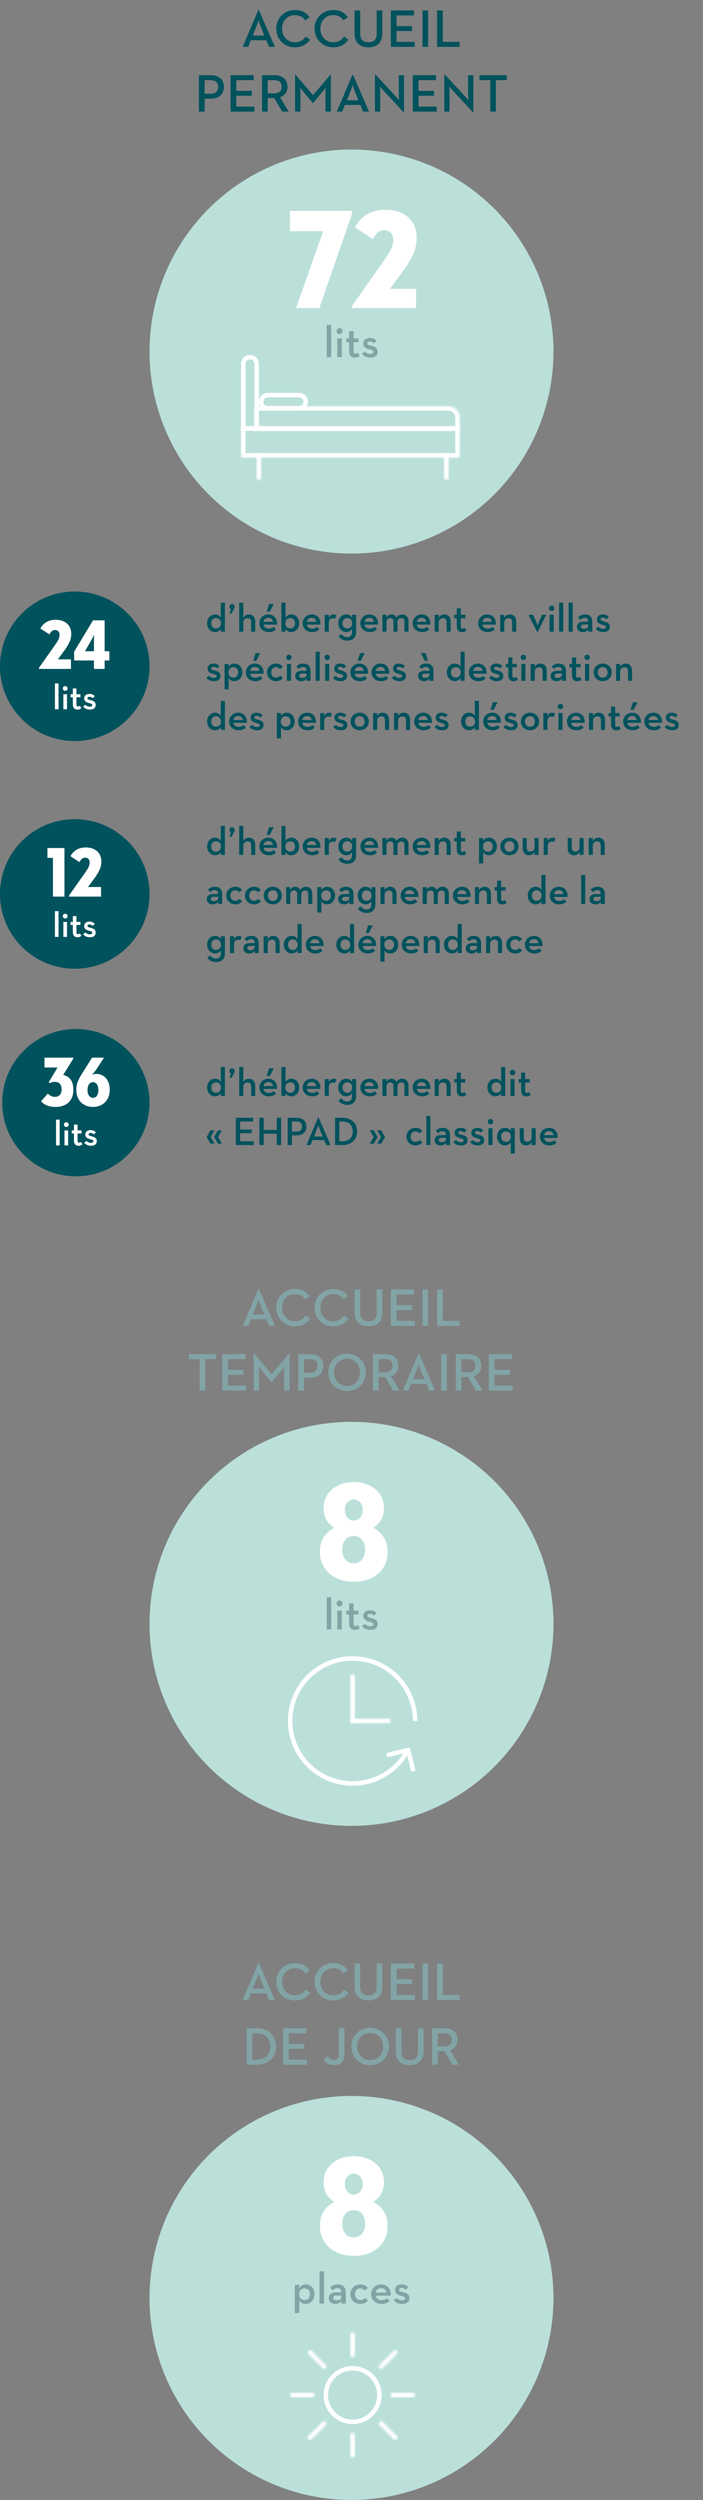 <svg width="315" height="1120" viewBox="0 0 315 1120" fill="none" xmlns="http://www.w3.org/2000/svg">
<rect x="0" y="0" width="315" height="1120" fill="#808080" stroke="none"/>
<path d="M108.755 21H111.203L112.403 18.024H119.339L120.539 21H123.179L116.027 4.512H115.739L108.755 21ZM113.267 15.912L115.043 11.472C115.427 10.536 115.811 9.144 115.835 9.072C115.859 9.192 116.291 10.584 116.651 11.472L118.427 15.912H113.267ZM132.166 21.216C135.214 21.216 137.518 19.896 138.934 17.736L136.99 16.368C135.934 17.928 134.422 18.936 132.166 18.936C128.782 18.936 126.382 16.32 126.382 12.84C126.382 9.36 128.782 6.768 132.166 6.768C134.302 6.768 135.838 7.704 136.75 9.12L138.694 7.728C137.254 5.568 135.094 4.488 132.166 4.488C127.534 4.488 123.79 7.968 123.79 12.84C123.79 17.712 127.534 21.216 132.166 21.216ZM149.323 21.216C152.371 21.216 154.675 19.896 156.091 17.736L154.147 16.368C153.091 17.928 151.579 18.936 149.323 18.936C145.939 18.936 143.539 16.32 143.539 12.84C143.539 9.36 145.939 6.768 149.323 6.768C151.459 6.768 152.995 7.704 153.907 9.12L155.851 7.728C154.411 5.568 152.251 4.488 149.323 4.488C144.691 4.488 140.947 7.968 140.947 12.84C140.947 17.712 144.691 21.216 149.323 21.216ZM165.084 21.216C168.612 21.216 171.3 19.224 171.3 15.264V4.68H168.78V15.12C168.78 17.76 167.46 18.936 165.084 18.936C162.708 18.936 161.412 17.76 161.412 15.12V4.68H158.868V15.264C158.868 19.224 161.532 21.216 165.084 21.216ZM175.136 21H185.84V18.768H177.68V13.896H184.616V11.712H177.68V6.912H185.504V4.68H175.136V21ZM189.318 21H191.838V4.68H189.318V21ZM195.855 21H205.935V18.768H198.399V4.68H195.855V21ZM89.144 50H91.688V44.216H94.4C97.808 44.216 100.328 42.488 100.328 38.936C100.328 35.36 97.808 33.68 94.4 33.68H89.144V50ZM91.688 41.984V35.912H94.304C96.488 35.912 97.736 36.848 97.736 38.936C97.736 41 96.512 41.984 94.304 41.984H91.688ZM103.323 50H114.027V47.768H105.867V42.896H112.803V40.712H105.867V35.912H113.691V33.68H103.323V50ZM117.409 50H119.953V43.952H122.905L126.433 50H129.337L125.497 43.544C127.489 42.848 128.809 41.288 128.809 38.864C128.809 35.264 126.241 33.68 122.881 33.68H117.409V50ZM119.953 41.816V35.912H122.785C124.921 35.912 126.193 36.752 126.193 38.864C126.193 40.928 124.945 41.816 122.785 41.816H119.953ZM132.198 50H134.622V41.528C134.622 40.64 134.526 39.248 134.526 39.2C134.598 39.296 135.366 40.448 135.966 41.144L140.07 46.088H140.358L144.462 41.144C145.11 40.424 145.878 39.248 145.926 39.2C145.926 39.248 145.83 40.64 145.83 41.528V50H148.254V33.512H147.99L140.262 42.632L132.462 33.512H132.198V50ZM150.919 50H153.367L154.567 47.024H161.503L162.703 50H165.343L158.191 33.512H157.903L150.919 50ZM155.431 44.912L157.207 40.472C157.591 39.536 157.975 38.144 157.999 38.072C158.023 38.192 158.455 39.584 158.815 40.472L160.591 44.912H155.431ZM180.731 50.168H181.043V33.68H178.691V42.656C178.691 43.568 178.859 45.008 178.859 45.008C178.859 45.008 177.971 43.856 177.347 43.184L168.347 33.512H168.011V50H170.363V41C170.363 39.992 170.195 38.648 170.195 38.648C170.195 38.648 171.083 39.776 171.731 40.472L180.731 50.168ZM184.98 50H195.684V47.768H187.524V42.896H194.46V40.712H187.524V35.912H195.348V33.68H184.98V50ZM211.786 50.168H212.098V33.68H209.746V42.656C209.746 43.568 209.914 45.008 209.914 45.008C209.914 45.008 209.026 43.856 208.402 43.184L199.402 33.512H199.066V50H201.418V41C201.418 39.992 201.25 38.648 201.25 38.648C201.25 38.648 202.138 39.776 202.786 40.472L211.786 50.168ZM219.682 50H222.202V35.912H227.05V33.68H214.834V35.912H219.682V50Z" fill="#00525D"/>
<path d="M96.338 283.162C97.598 283.162 98.516 282.55 98.984 281.632L98.93 283H100.766V270.004H98.93V276.754C98.426 275.89 97.634 275.278 96.302 275.278C94.376 275.278 92.792 276.916 92.792 279.202C92.792 281.488 94.376 283.162 96.338 283.162ZM96.806 281.56C95.492 281.56 94.664 280.624 94.664 279.202C94.664 277.834 95.492 276.898 96.806 276.898C98.138 276.898 99.002 277.834 99.002 279.202C99.002 280.624 98.138 281.56 96.806 281.56ZM102.83 274.864H103.748L104.792 272.938C105.026 272.524 105.17 272.2 105.17 271.804C105.17 271.138 104.612 270.634 103.964 270.634C103.352 270.634 102.794 271.138 102.794 271.822C102.794 272.344 103.118 272.758 103.478 272.902L102.83 274.864ZM107.197 283H109.015V278.896C109.015 277.672 109.789 276.952 110.977 276.952C112.039 276.952 112.543 277.582 112.543 278.662V283H114.361V278.518C114.361 276.466 113.209 275.278 111.535 275.278C110.401 275.278 109.501 275.836 109.015 276.772V270.004H107.197V283ZM119.499 274.018H120.903L122.667 270.598H120.579L119.499 274.018ZM118.077 279.832H124.161C124.287 277.186 122.829 275.278 120.255 275.278C117.987 275.278 116.223 276.97 116.223 279.22C116.223 281.488 117.897 283.162 120.489 283.162C122.001 283.162 122.973 282.64 123.675 281.938L122.613 280.822C122.181 281.236 121.461 281.632 120.471 281.632C119.085 281.632 118.293 280.93 118.077 279.832ZM118.077 278.572C118.293 277.438 119.103 276.79 120.273 276.79C121.533 276.79 122.163 277.546 122.325 278.572H118.077ZM130.521 283.162C132.483 283.162 134.067 281.488 134.067 279.202C134.067 276.916 132.519 275.278 130.557 275.278C129.279 275.278 128.433 275.89 127.929 276.754V270.004H126.093V283H127.929L127.875 281.632C128.343 282.55 129.261 283.162 130.521 283.162ZM130.053 281.56C128.721 281.56 127.857 280.624 127.857 279.202C127.857 277.834 128.721 276.898 130.053 276.898C131.367 276.898 132.195 277.834 132.195 279.202C132.195 280.624 131.367 281.56 130.053 281.56ZM137.483 279.832H143.567C143.693 277.186 142.235 275.278 139.661 275.278C137.393 275.278 135.629 276.97 135.629 279.22C135.629 281.488 137.303 283.162 139.895 283.162C141.407 283.162 142.379 282.64 143.081 281.938L142.019 280.822C141.587 281.236 140.867 281.632 139.877 281.632C138.491 281.632 137.699 280.93 137.483 279.832ZM137.483 278.572C137.699 277.438 138.509 276.79 139.679 276.79C140.939 276.79 141.569 277.546 141.731 278.572H137.483ZM145.5 283H147.318V279.328C147.318 277.636 148.056 277.006 149.136 277.006C149.55 277.006 149.838 277.114 150.126 277.258L150.738 275.62C150.414 275.422 150.036 275.296 149.496 275.296C148.668 275.296 147.804 275.674 147.3 276.862L147.318 275.44H145.5V283ZM155.641 286.996C157.855 286.996 159.565 285.88 159.565 283.108V275.44H157.747L157.801 276.844C157.315 275.926 156.433 275.278 155.101 275.278C153.175 275.278 151.591 276.916 151.591 279.202C151.591 281.488 153.175 283.162 155.137 283.162C156.397 283.162 157.297 282.55 157.747 281.704V283.018C157.747 284.71 156.919 285.466 155.551 285.466C154.345 285.466 153.607 284.908 153.013 284.044L151.699 285.016C152.383 286.15 153.697 286.996 155.641 286.996ZM155.605 281.56C154.291 281.56 153.463 280.624 153.463 279.202C153.463 277.834 154.291 276.898 155.605 276.898C156.937 276.898 157.801 277.834 157.801 279.202C157.801 280.624 156.937 281.56 155.605 281.56ZM163.341 279.832H169.425C169.551 277.186 168.093 275.278 165.519 275.278C163.251 275.278 161.487 276.97 161.487 279.22C161.487 281.488 163.161 283.162 165.753 283.162C167.265 283.162 168.237 282.64 168.939 281.938L167.877 280.822C167.445 281.236 166.725 281.632 165.735 281.632C164.349 281.632 163.557 280.93 163.341 279.832ZM163.341 278.572C163.557 277.438 164.367 276.79 165.537 276.79C166.797 276.79 167.427 277.546 167.589 278.572H163.341ZM171.357 283H173.175V278.86C173.175 277.6 173.805 276.952 174.885 276.952C175.929 276.952 176.289 277.528 176.289 278.572V283H178.107V278.86C178.107 277.6 178.737 276.952 179.799 276.952C180.843 276.952 181.221 277.528 181.221 278.572V283H183.039V278.392C183.039 276.466 181.977 275.278 180.195 275.278C179.097 275.278 178.197 275.818 177.603 276.718C177.207 275.8 176.487 275.278 175.389 275.278C174.417 275.278 173.643 275.782 173.139 276.736L173.175 275.44H171.357V283ZM186.755 279.832H192.839C192.965 277.186 191.507 275.278 188.933 275.278C186.665 275.278 184.901 276.97 184.901 279.22C184.901 281.488 186.575 283.162 189.167 283.162C190.679 283.162 191.651 282.64 192.353 281.938L191.291 280.822C190.859 281.236 190.139 281.632 189.149 281.632C187.763 281.632 186.971 280.93 186.755 279.832ZM186.755 278.572C186.971 277.438 187.781 276.79 188.951 276.79C190.211 276.79 190.841 277.546 191.003 278.572H186.755ZM194.771 283H196.589V278.896C196.589 277.672 197.363 276.952 198.551 276.952C199.613 276.952 200.117 277.582 200.117 278.662V283H201.935V278.518C201.935 276.466 200.783 275.278 199.109 275.278C197.975 275.278 197.021 275.854 196.553 276.844L196.589 275.44H194.771V283ZM206.986 283.18C208.012 283.18 208.57 282.802 208.948 282.46L208.192 281.218C207.994 281.38 207.724 281.614 207.238 281.614C206.77 281.614 206.482 281.362 206.482 280.48V276.97H208.498V275.44H206.482V272.524H204.664V275.44H203.53V276.97H204.664V280.444C204.664 282.46 205.654 283.18 206.986 283.18ZM216.128 279.832H222.212C222.338 277.186 220.88 275.278 218.306 275.278C216.038 275.278 214.274 276.97 214.274 279.22C214.274 281.488 215.948 283.162 218.54 283.162C220.052 283.162 221.024 282.64 221.726 281.938L220.664 280.822C220.232 281.236 219.512 281.632 218.522 281.632C217.136 281.632 216.344 280.93 216.128 279.832ZM216.128 278.572C216.344 277.438 217.154 276.79 218.324 276.79C219.584 276.79 220.214 277.546 220.376 278.572H216.128ZM224.144 283H225.962V278.896C225.962 277.672 226.736 276.952 227.924 276.952C228.986 276.952 229.49 277.582 229.49 278.662V283H231.308V278.518C231.308 276.466 230.156 275.278 228.482 275.278C227.348 275.278 226.394 275.854 225.926 276.844L225.962 275.44H224.144V283ZM240.686 283.162H240.92L244.754 275.44H242.9L241.37 278.788C241.118 279.382 240.902 280.318 240.884 280.408C240.848 280.282 240.632 279.382 240.362 278.788L238.832 275.44H236.816L240.686 283.162ZM247.177 273.712C247.825 273.712 248.383 273.226 248.383 272.506C248.383 271.822 247.825 271.318 247.177 271.318C246.529 271.318 245.971 271.822 245.971 272.506C245.971 273.226 246.529 273.712 247.177 273.712ZM246.259 283H248.095V275.44H246.259V283ZM250.531 283H252.349V270.004H250.531V283ZM254.802 283H256.62V270.004H254.802V283ZM263.574 278.5H261.504C259.794 278.518 258.534 279.202 258.534 280.768C258.534 282.46 259.758 283.162 261.252 283.162C262.368 283.162 263.088 282.73 263.628 281.92L263.574 283H265.392V278.536C265.392 276.304 264.024 275.278 262.206 275.278C260.604 275.278 259.704 275.836 259.038 276.628L260.082 277.69C260.496 277.222 261.072 276.79 262.062 276.79C263.034 276.79 263.574 277.294 263.574 278.5ZM263.574 279.76V280.354C263.574 281.182 262.818 281.704 261.756 281.704C260.82 281.704 260.316 281.362 260.316 280.714C260.316 280.048 260.838 279.76 261.63 279.76H263.574ZM270.315 283.162C272.457 283.162 273.249 282.1 273.249 280.804C273.249 279.202 271.953 278.734 270.765 278.428C269.577 278.122 269.109 277.996 269.109 277.42C269.109 276.97 269.487 276.718 270.171 276.718C270.855 276.718 271.377 277.042 271.737 277.456L272.799 276.412C272.223 275.782 271.377 275.278 270.171 275.278C268.677 275.278 267.471 275.998 267.471 277.51C267.471 279.004 268.587 279.526 269.703 279.832C270.981 280.192 271.539 280.282 271.539 280.894C271.539 281.398 271.125 281.704 270.207 281.704C269.343 281.704 268.641 281.398 268.173 280.732L266.931 281.596C267.435 282.406 268.587 283.162 270.315 283.162ZM95.852 305.162C97.994 305.162 98.786 304.1 98.786 302.804C98.786 301.202 97.49 300.734 96.302 300.428C95.114 300.122 94.646 299.996 94.646 299.42C94.646 298.97 95.024 298.718 95.708 298.718C96.392 298.718 96.914 299.042 97.274 299.456L98.336 298.412C97.76 297.782 96.914 297.278 95.708 297.278C94.214 297.278 93.008 297.998 93.008 299.51C93.008 301.004 94.124 301.526 95.24 301.832C96.518 302.192 97.076 302.282 97.076 302.894C97.076 303.398 96.662 303.704 95.744 303.704C94.88 303.704 94.178 303.398 93.71 302.732L92.468 303.596C92.972 304.406 94.124 305.162 95.852 305.162ZM100.623 308.816H102.459V303.704C102.891 304.55 103.791 305.162 105.051 305.162C107.013 305.162 108.597 303.488 108.597 301.202C108.597 298.916 107.031 297.278 105.087 297.278C103.791 297.278 102.891 297.908 102.405 298.844L102.459 297.44H100.623V308.816ZM104.583 303.56C103.251 303.56 102.387 302.624 102.387 301.202C102.387 299.834 103.251 298.898 104.583 298.898C105.897 298.898 106.725 299.834 106.725 301.202C106.725 302.624 105.897 303.56 104.583 303.56ZM113.435 296.018H114.839L116.603 292.598H114.515L113.435 296.018ZM112.013 301.832H118.097C118.223 299.186 116.765 297.278 114.191 297.278C111.923 297.278 110.159 298.97 110.159 301.22C110.159 303.488 111.833 305.162 114.425 305.162C115.937 305.162 116.909 304.64 117.611 303.938L116.549 302.822C116.117 303.236 115.397 303.632 114.407 303.632C113.021 303.632 112.229 302.93 112.013 301.832ZM112.013 300.572C112.229 299.438 113.039 298.79 114.209 298.79C115.469 298.79 116.099 299.546 116.261 300.572H112.013ZM123.683 305.162C125.141 305.162 126.041 304.64 126.779 303.794L125.537 302.714C125.123 303.182 124.583 303.56 123.683 303.56C122.333 303.56 121.523 302.57 121.523 301.22C121.523 299.87 122.333 298.88 123.683 298.88C124.457 298.88 125.087 299.24 125.447 299.762L126.743 298.718C126.023 297.818 125.105 297.278 123.683 297.278C121.379 297.278 119.651 298.97 119.651 301.22C119.651 303.488 121.379 305.162 123.683 305.162ZM129.474 295.712C130.122 295.712 130.68 295.226 130.68 294.506C130.68 293.822 130.122 293.318 129.474 293.318C128.826 293.318 128.268 293.822 128.268 294.506C128.268 295.226 128.826 295.712 129.474 295.712ZM128.556 305H130.392V297.44H128.556V305ZM137.328 300.5H135.258C133.548 300.518 132.288 301.202 132.288 302.768C132.288 304.46 133.512 305.162 135.006 305.162C136.122 305.162 136.842 304.73 137.382 303.92L137.328 305H139.146V300.536C139.146 298.304 137.778 297.278 135.96 297.278C134.358 297.278 133.458 297.836 132.792 298.628L133.836 299.69C134.25 299.222 134.826 298.79 135.816 298.79C136.788 298.79 137.328 299.294 137.328 300.5ZM137.328 301.76V302.354C137.328 303.182 136.572 303.704 135.51 303.704C134.574 303.704 134.07 303.362 134.07 302.714C134.07 302.048 134.592 301.76 135.384 301.76H137.328ZM141.441 305H143.259V292.004H141.441V305ZM146.612 295.712C147.26 295.712 147.818 295.226 147.818 294.506C147.818 293.822 147.26 293.318 146.612 293.318C145.964 293.318 145.406 293.822 145.406 294.506C145.406 295.226 145.964 295.712 146.612 295.712ZM145.694 305H147.53V297.44H145.694V305ZM152.594 305.162C154.736 305.162 155.528 304.1 155.528 302.804C155.528 301.202 154.232 300.734 153.044 300.428C151.856 300.122 151.388 299.996 151.388 299.42C151.388 298.97 151.766 298.718 152.45 298.718C153.134 298.718 153.656 299.042 154.016 299.456L155.078 298.412C154.502 297.782 153.656 297.278 152.45 297.278C150.956 297.278 149.75 297.998 149.75 299.51C149.75 301.004 150.866 301.526 151.982 301.832C153.26 302.192 153.818 302.282 153.818 302.894C153.818 303.398 153.404 303.704 152.486 303.704C151.622 303.704 150.92 303.398 150.452 302.732L149.21 303.596C149.714 304.406 150.866 305.162 152.594 305.162ZM160.263 296.018H161.667L163.431 292.598H161.343L160.263 296.018ZM158.841 301.832H164.925C165.051 299.186 163.593 297.278 161.019 297.278C158.751 297.278 156.987 298.97 156.987 301.22C156.987 303.488 158.661 305.162 161.253 305.162C162.765 305.162 163.737 304.64 164.439 303.938L163.377 302.822C162.945 303.236 162.225 303.632 161.235 303.632C159.849 303.632 159.057 302.93 158.841 301.832ZM158.841 300.572C159.057 299.438 159.867 298.79 161.037 298.79C162.297 298.79 162.927 299.546 163.089 300.572H158.841ZM168.333 301.832H174.417C174.543 299.186 173.085 297.278 170.511 297.278C168.243 297.278 166.479 298.97 166.479 301.22C166.479 303.488 168.153 305.162 170.745 305.162C172.257 305.162 173.229 304.64 173.931 303.938L172.869 302.822C172.437 303.236 171.717 303.632 170.727 303.632C169.341 303.632 168.549 302.93 168.333 301.832ZM168.333 300.572C168.549 299.438 169.359 298.79 170.529 298.79C171.789 298.79 172.419 299.546 172.581 300.572H168.333ZM178.961 305.162C181.103 305.162 181.895 304.1 181.895 302.804C181.895 301.202 180.599 300.734 179.411 300.428C178.223 300.122 177.755 299.996 177.755 299.42C177.755 298.97 178.133 298.718 178.817 298.718C179.501 298.718 180.023 299.042 180.383 299.456L181.445 298.412C180.869 297.782 180.023 297.278 178.817 297.278C177.323 297.278 176.117 297.998 176.117 299.51C176.117 301.004 177.233 301.526 178.349 301.832C179.627 302.192 180.185 302.282 180.185 302.894C180.185 303.398 179.771 303.704 178.853 303.704C177.989 303.704 177.287 303.398 176.819 302.732L175.577 303.596C176.081 304.406 177.233 305.162 178.961 305.162ZM192.417 300.5H190.347C188.637 300.518 187.377 301.202 187.377 302.768C187.377 304.46 188.601 305.162 190.095 305.162C191.211 305.162 191.931 304.73 192.471 303.92L192.417 305H194.235V300.536C194.235 298.304 192.867 297.278 191.049 297.278C189.447 297.278 188.547 297.836 187.881 298.628L188.925 299.69C189.339 299.222 189.915 298.79 190.905 298.79C191.877 298.79 192.417 299.294 192.417 300.5ZM192.417 301.76V302.354C192.417 303.182 191.661 303.704 190.599 303.704C189.663 303.704 189.159 303.362 189.159 302.714C189.159 302.048 189.681 301.76 190.473 301.76H192.417ZM190.329 296.018H191.733L190.653 292.598H188.565L190.329 296.018ZM203.758 305.162C205.018 305.162 205.936 304.55 206.404 303.632L206.35 305H208.186V292.004H206.35V298.754C205.846 297.89 205.054 297.278 203.722 297.278C201.796 297.278 200.212 298.916 200.212 301.202C200.212 303.488 201.796 305.162 203.758 305.162ZM204.226 303.56C202.912 303.56 202.084 302.624 202.084 301.202C202.084 299.834 202.912 298.898 204.226 298.898C205.558 298.898 206.422 299.834 206.422 301.202C206.422 302.624 205.558 303.56 204.226 303.56ZM211.962 301.832H218.046C218.172 299.186 216.714 297.278 214.14 297.278C211.872 297.278 210.108 298.97 210.108 301.22C210.108 303.488 211.782 305.162 214.374 305.162C215.886 305.162 216.858 304.64 217.56 303.938L216.498 302.822C216.066 303.236 215.346 303.632 214.356 303.632C212.97 303.632 212.178 302.93 211.962 301.832ZM211.962 300.572C212.178 299.438 212.988 298.79 214.158 298.79C215.418 298.79 216.048 299.546 216.21 300.572H211.962ZM222.59 305.162C224.732 305.162 225.524 304.1 225.524 302.804C225.524 301.202 224.228 300.734 223.04 300.428C221.852 300.122 221.384 299.996 221.384 299.42C221.384 298.97 221.762 298.718 222.446 298.718C223.13 298.718 223.652 299.042 224.012 299.456L225.074 298.412C224.498 297.782 223.652 297.278 222.446 297.278C220.952 297.278 219.746 297.998 219.746 299.51C219.746 301.004 220.862 301.526 221.978 301.832C223.256 302.192 223.814 302.282 223.814 302.894C223.814 303.398 223.4 303.704 222.482 303.704C221.618 303.704 220.916 303.398 220.448 302.732L219.206 303.596C219.71 304.406 220.862 305.162 222.59 305.162ZM230.083 305.18C231.109 305.18 231.667 304.802 232.045 304.46L231.289 303.218C231.091 303.38 230.821 303.614 230.335 303.614C229.867 303.614 229.579 303.362 229.579 302.48V298.97H231.595V297.44H229.579V294.524H227.761V297.44H226.627V298.97H227.761V302.444C227.761 304.46 228.751 305.18 230.083 305.18ZM234.52 295.712C235.168 295.712 235.726 295.226 235.726 294.506C235.726 293.822 235.168 293.318 234.52 293.318C233.872 293.318 233.314 293.822 233.314 294.506C233.314 295.226 233.872 295.712 234.52 295.712ZM233.602 305H235.438V297.44H233.602V305ZM237.802 305H239.62V300.896C239.62 299.672 240.394 298.952 241.582 298.952C242.644 298.952 243.148 299.582 243.148 300.662V305H244.966V300.518C244.966 298.466 243.814 297.278 242.14 297.278C241.006 297.278 240.052 297.854 239.584 298.844L239.62 297.44H237.802V305ZM251.779 300.5H249.709C247.999 300.518 246.739 301.202 246.739 302.768C246.739 304.46 247.963 305.162 249.457 305.162C250.573 305.162 251.293 304.73 251.833 303.92L251.779 305H253.597V300.536C253.597 298.304 252.229 297.278 250.411 297.278C248.809 297.278 247.909 297.836 247.243 298.628L248.287 299.69C248.701 299.222 249.277 298.79 250.267 298.79C251.239 298.79 251.779 299.294 251.779 300.5ZM251.779 301.76V302.354C251.779 303.182 251.023 303.704 249.961 303.704C249.025 303.704 248.521 303.362 248.521 302.714C248.521 302.048 249.043 301.76 249.835 301.76H251.779ZM258.63 305.18C259.656 305.18 260.214 304.802 260.592 304.46L259.836 303.218C259.638 303.38 259.368 303.614 258.882 303.614C258.414 303.614 258.126 303.362 258.126 302.48V298.97H260.142V297.44H258.126V294.524H256.308V297.44H255.174V298.97H256.308V302.444C256.308 304.46 257.298 305.18 258.63 305.18ZM263.067 295.712C263.715 295.712 264.273 295.226 264.273 294.506C264.273 293.822 263.715 293.318 263.067 293.318C262.419 293.318 261.861 293.822 261.861 294.506C261.861 295.226 262.419 295.712 263.067 295.712ZM262.149 305H263.985V297.44H262.149V305ZM270.057 305.162C272.361 305.162 274.125 303.47 274.125 301.22C274.125 298.97 272.361 297.278 270.057 297.278C267.771 297.278 265.971 298.97 265.971 301.22C265.971 303.47 267.771 305.162 270.057 305.162ZM270.057 303.596C268.707 303.596 267.843 302.606 267.843 301.22C267.843 299.834 268.707 298.862 270.057 298.862C271.407 298.862 272.253 299.834 272.253 301.22C272.253 302.606 271.407 303.596 270.057 303.596ZM276.052 305H277.87V300.896C277.87 299.672 278.644 298.952 279.832 298.952C280.894 298.952 281.398 299.582 281.398 300.662V305H283.216V300.518C283.216 298.466 282.064 297.278 280.39 297.278C279.256 297.278 278.302 297.854 277.834 298.844L277.87 297.44H276.052V305ZM96.338 327.162C97.598 327.162 98.516 326.55 98.984 325.632L98.93 327H100.766V314.004H98.93V320.754C98.426 319.89 97.634 319.278 96.302 319.278C94.376 319.278 92.792 320.916 92.792 323.202C92.792 325.488 94.376 327.162 96.338 327.162ZM96.806 325.56C95.492 325.56 94.664 324.624 94.664 323.202C94.664 321.834 95.492 320.898 96.806 320.898C98.138 320.898 99.002 321.834 99.002 323.202C99.002 324.624 98.138 325.56 96.806 325.56ZM104.542 323.832H110.626C110.752 321.186 109.294 319.278 106.72 319.278C104.452 319.278 102.688 320.97 102.688 323.22C102.688 325.488 104.362 327.162 106.954 327.162C108.466 327.162 109.438 326.64 110.14 325.938L109.078 324.822C108.646 325.236 107.926 325.632 106.936 325.632C105.55 325.632 104.758 324.93 104.542 323.832ZM104.542 322.572C104.758 321.438 105.568 320.79 106.738 320.79C107.998 320.79 108.628 321.546 108.79 322.572H104.542ZM115.17 327.162C117.312 327.162 118.104 326.1 118.104 324.804C118.104 323.202 116.808 322.734 115.62 322.428C114.432 322.122 113.964 321.996 113.964 321.42C113.964 320.97 114.342 320.718 115.026 320.718C115.71 320.718 116.232 321.042 116.592 321.456L117.654 320.412C117.078 319.782 116.232 319.278 115.026 319.278C113.532 319.278 112.326 319.998 112.326 321.51C112.326 323.004 113.442 323.526 114.558 323.832C115.836 324.192 116.394 324.282 116.394 324.894C116.394 325.398 115.98 325.704 115.062 325.704C114.198 325.704 113.496 325.398 113.028 324.732L111.786 325.596C112.29 326.406 113.442 327.162 115.17 327.162ZM124.054 330.816H125.89V325.704C126.322 326.55 127.222 327.162 128.482 327.162C130.444 327.162 132.028 325.488 132.028 323.202C132.028 320.916 130.462 319.278 128.518 319.278C127.222 319.278 126.322 319.908 125.836 320.844L125.89 319.44H124.054V330.816ZM128.014 325.56C126.682 325.56 125.818 324.624 125.818 323.202C125.818 321.834 126.682 320.898 128.014 320.898C129.328 320.898 130.156 321.834 130.156 323.202C130.156 324.624 129.328 325.56 128.014 325.56ZM135.444 323.832H141.528C141.654 321.186 140.196 319.278 137.622 319.278C135.354 319.278 133.59 320.97 133.59 323.22C133.59 325.488 135.264 327.162 137.856 327.162C139.368 327.162 140.34 326.64 141.042 325.938L139.98 324.822C139.548 325.236 138.828 325.632 137.838 325.632C136.452 325.632 135.66 324.93 135.444 323.832ZM135.444 322.572C135.66 321.438 136.47 320.79 137.64 320.79C138.9 320.79 139.53 321.546 139.692 322.572H135.444ZM143.461 327H145.279V323.328C145.279 321.636 146.017 321.006 147.097 321.006C147.511 321.006 147.799 321.114 148.087 321.258L148.699 319.62C148.375 319.422 147.997 319.296 147.457 319.296C146.629 319.296 145.765 319.674 145.261 320.862L145.279 319.44H143.461V327ZM152.7 327.162C154.842 327.162 155.634 326.1 155.634 324.804C155.634 323.202 154.338 322.734 153.15 322.428C151.962 322.122 151.494 321.996 151.494 321.42C151.494 320.97 151.872 320.718 152.556 320.718C153.24 320.718 153.762 321.042 154.122 321.456L155.184 320.412C154.608 319.782 153.762 319.278 152.556 319.278C151.062 319.278 149.856 319.998 149.856 321.51C149.856 323.004 150.972 323.526 152.088 323.832C153.366 324.192 153.924 324.282 153.924 324.894C153.924 325.398 153.51 325.704 152.592 325.704C151.728 325.704 151.026 325.398 150.558 324.732L149.316 325.596C149.82 326.406 150.972 327.162 152.7 327.162ZM161.178 327.162C163.482 327.162 165.246 325.47 165.246 323.22C165.246 320.97 163.482 319.278 161.178 319.278C158.892 319.278 157.092 320.97 157.092 323.22C157.092 325.47 158.892 327.162 161.178 327.162ZM161.178 325.596C159.828 325.596 158.964 324.606 158.964 323.22C158.964 321.834 159.828 320.862 161.178 320.862C162.528 320.862 163.374 321.834 163.374 323.22C163.374 324.606 162.528 325.596 161.178 325.596ZM167.173 327H168.991V322.896C168.991 321.672 169.765 320.952 170.953 320.952C172.015 320.952 172.519 321.582 172.519 322.662V327H174.337V322.518C174.337 320.466 173.185 319.278 171.511 319.278C170.377 319.278 169.423 319.854 168.955 320.844L168.991 319.44H167.173V327ZM176.578 327H178.396V322.896C178.396 321.672 179.17 320.952 180.358 320.952C181.42 320.952 181.924 321.582 181.924 322.662V327H183.742V322.518C183.742 320.466 182.59 319.278 180.916 319.278C179.782 319.278 178.828 319.854 178.36 320.844L178.396 319.44H176.578V327ZM187.458 323.832H193.542C193.668 321.186 192.21 319.278 189.636 319.278C187.368 319.278 185.604 320.97 185.604 323.22C185.604 325.488 187.278 327.162 189.87 327.162C191.382 327.162 192.354 326.64 193.056 325.938L191.994 324.822C191.562 325.236 190.842 325.632 189.852 325.632C188.466 325.632 187.674 324.93 187.458 323.832ZM187.458 322.572C187.674 321.438 188.484 320.79 189.654 320.79C190.914 320.79 191.544 321.546 191.706 322.572H187.458ZM198.086 327.162C200.228 327.162 201.02 326.1 201.02 324.804C201.02 323.202 199.724 322.734 198.536 322.428C197.348 322.122 196.88 321.996 196.88 321.42C196.88 320.97 197.258 320.718 197.942 320.718C198.626 320.718 199.148 321.042 199.508 321.456L200.57 320.412C199.994 319.782 199.148 319.278 197.942 319.278C196.448 319.278 195.242 319.998 195.242 321.51C195.242 323.004 196.358 323.526 197.474 323.832C198.752 324.192 199.31 324.282 199.31 324.894C199.31 325.398 198.896 325.704 197.978 325.704C197.114 325.704 196.412 325.398 195.944 324.732L194.702 325.596C195.206 326.406 196.358 327.162 198.086 327.162ZM210.156 327.162C211.416 327.162 212.334 326.55 212.802 325.632L212.748 327H214.584V314.004H212.748V320.754C212.244 319.89 211.452 319.278 210.12 319.278C208.194 319.278 206.61 320.916 206.61 323.202C206.61 325.488 208.194 327.162 210.156 327.162ZM210.624 325.56C209.31 325.56 208.482 324.624 208.482 323.202C208.482 321.834 209.31 320.898 210.624 320.898C211.956 320.898 212.82 321.834 212.82 323.202C212.82 324.624 211.956 325.56 210.624 325.56ZM219.782 318.018H221.186L222.95 314.598H220.862L219.782 318.018ZM218.36 323.832H224.444C224.57 321.186 223.112 319.278 220.538 319.278C218.27 319.278 216.506 320.97 216.506 323.22C216.506 325.488 218.18 327.162 220.772 327.162C222.284 327.162 223.256 326.64 223.958 325.938L222.896 324.822C222.464 325.236 221.744 325.632 220.754 325.632C219.368 325.632 218.576 324.93 218.36 323.832ZM218.36 322.572C218.576 321.438 219.386 320.79 220.556 320.79C221.816 320.79 222.446 321.546 222.608 322.572H218.36ZM228.989 327.162C231.131 327.162 231.923 326.1 231.923 324.804C231.923 323.202 230.627 322.734 229.439 322.428C228.251 322.122 227.783 321.996 227.783 321.42C227.783 320.97 228.161 320.718 228.845 320.718C229.529 320.718 230.051 321.042 230.411 321.456L231.473 320.412C230.897 319.782 230.051 319.278 228.845 319.278C227.351 319.278 226.145 319.998 226.145 321.51C226.145 323.004 227.261 323.526 228.377 323.832C229.655 324.192 230.213 324.282 230.213 324.894C230.213 325.398 229.799 325.704 228.881 325.704C228.017 325.704 227.315 325.398 226.847 324.732L225.605 325.596C226.109 326.406 227.261 327.162 228.989 327.162ZM237.467 327.162C239.771 327.162 241.535 325.47 241.535 323.22C241.535 320.97 239.771 319.278 237.467 319.278C235.181 319.278 233.381 320.97 233.381 323.22C233.381 325.47 235.181 327.162 237.467 327.162ZM237.467 325.596C236.117 325.596 235.253 324.606 235.253 323.22C235.253 321.834 236.117 320.862 237.467 320.862C238.817 320.862 239.663 321.834 239.663 323.22C239.663 324.606 238.817 325.596 237.467 325.596ZM243.463 327H245.281V323.328C245.281 321.636 246.019 321.006 247.099 321.006C247.513 321.006 247.801 321.114 248.089 321.258L248.701 319.62C248.377 319.422 247.999 319.296 247.459 319.296C246.631 319.296 245.767 319.674 245.263 320.862L245.281 319.44H243.463V327ZM251.149 317.712C251.797 317.712 252.355 317.226 252.355 316.506C252.355 315.822 251.797 315.318 251.149 315.318C250.501 315.318 249.943 315.822 249.943 316.506C249.943 317.226 250.501 317.712 251.149 317.712ZM250.231 327H252.067V319.44H250.231V327ZM255.907 323.832H261.991C262.117 321.186 260.659 319.278 258.085 319.278C255.817 319.278 254.053 320.97 254.053 323.22C254.053 325.488 255.727 327.162 258.319 327.162C259.831 327.162 260.803 326.64 261.505 325.938L260.443 324.822C260.011 325.236 259.291 325.632 258.301 325.632C256.915 325.632 256.123 324.93 255.907 323.832ZM255.907 322.572C256.123 321.438 256.933 320.79 258.103 320.79C259.363 320.79 259.993 321.546 260.155 322.572H255.907ZM263.923 327H265.741V322.896C265.741 321.672 266.515 320.952 267.703 320.952C268.765 320.952 269.269 321.582 269.269 322.662V327H271.087V322.518C271.087 320.466 269.935 319.278 268.261 319.278C267.127 319.278 266.173 319.854 265.705 320.844L265.741 319.44H263.923V327ZM276.138 327.18C277.164 327.18 277.722 326.802 278.1 326.46L277.344 325.218C277.146 325.38 276.876 325.614 276.39 325.614C275.922 325.614 275.634 325.362 275.634 324.48V320.97H277.65V319.44H275.634V316.524H273.816V319.44H272.682V320.97H273.816V324.444C273.816 326.46 274.806 327.18 276.138 327.18ZM282.501 318.018H283.905L285.669 314.598H283.581L282.501 318.018ZM281.079 323.832H287.163C287.289 321.186 285.831 319.278 283.257 319.278C280.989 319.278 279.225 320.97 279.225 323.22C279.225 325.488 280.899 327.162 283.491 327.162C285.003 327.162 285.975 326.64 286.677 325.938L285.615 324.822C285.183 325.236 284.463 325.632 283.473 325.632C282.087 325.632 281.295 324.93 281.079 323.832ZM281.079 322.572C281.295 321.438 282.105 320.79 283.275 320.79C284.535 320.79 285.165 321.546 285.327 322.572H281.079ZM290.571 323.832H296.655C296.781 321.186 295.323 319.278 292.749 319.278C290.481 319.278 288.717 320.97 288.717 323.22C288.717 325.488 290.391 327.162 292.983 327.162C294.495 327.162 295.467 326.64 296.169 325.938L295.107 324.822C294.675 325.236 293.955 325.632 292.965 325.632C291.579 325.632 290.787 324.93 290.571 323.832ZM290.571 322.572C290.787 321.438 291.597 320.79 292.767 320.79C294.027 320.79 294.657 321.546 294.819 322.572H290.571ZM301.2 327.162C303.342 327.162 304.134 326.1 304.134 324.804C304.134 323.202 302.838 322.734 301.65 322.428C300.462 322.122 299.994 321.996 299.994 321.42C299.994 320.97 300.372 320.718 301.056 320.718C301.74 320.718 302.262 321.042 302.622 321.456L303.684 320.412C303.108 319.782 302.262 319.278 301.056 319.278C299.562 319.278 298.356 319.998 298.356 321.51C298.356 323.004 299.472 323.526 300.588 323.832C301.866 324.192 302.424 324.282 302.424 324.894C302.424 325.398 302.01 325.704 301.092 325.704C300.228 325.704 299.526 325.398 299.058 324.732L297.816 325.596C298.32 326.406 299.472 327.162 301.2 327.162Z" fill="#00525D"/>
<circle cx="33.5" cy="298.5" r="33.5" fill="#00525D"/>
<path d="M24.611 317.746H26.227V306.194H24.611V317.746ZM29.208 309.49C29.784 309.49 30.28 309.058 30.28 308.418C30.28 307.81 29.784 307.362 29.208 307.362C28.632 307.362 28.136 307.81 28.136 308.418C28.136 309.058 28.632 309.49 29.208 309.49ZM28.392 317.746H30.024V311.026H28.392V317.746ZM34.702 317.906C35.614 317.906 36.11 317.57 36.446 317.266L35.774 316.162C35.598 316.306 35.358 316.514 34.926 316.514C34.51 316.514 34.254 316.29 34.254 315.506V312.386H36.046V311.026H34.254V308.434H32.638V311.026H31.63V312.386H32.638V315.474C32.638 317.266 33.518 317.906 34.702 317.906ZM40.26 317.89C42.164 317.89 42.868 316.946 42.868 315.794C42.868 314.37 41.716 313.954 40.66 313.682C39.604 313.41 39.188 313.298 39.188 312.786C39.188 312.386 39.524 312.162 40.132 312.162C40.74 312.162 41.204 312.45 41.524 312.818L42.468 311.89C41.956 311.33 41.204 310.882 40.132 310.882C38.804 310.882 37.732 311.522 37.732 312.866C37.732 314.194 38.724 314.658 39.716 314.93C40.852 315.25 41.348 315.33 41.348 315.874C41.348 316.322 40.98 316.594 40.164 316.594C39.396 316.594 38.772 316.322 38.356 315.73L37.252 316.498C37.7 317.218 38.724 317.89 40.26 317.89Z" fill="white"/>
<path d="M17.426 299.678H31.794V295.39H25.938L28.434 291.998C30.738 288.894 31.922 286.654 31.922 284.094V283.87C31.922 280.19 29.266 277.662 24.978 277.662C21.714 277.662 19.442 279.102 18.098 281.598L22.13 284.222C22.802 282.974 23.506 282.238 24.658 282.238C25.746 282.238 26.674 282.91 26.674 284.254V284.446C26.674 286.014 25.874 287.23 24.594 289.054L17.426 299.23V299.678ZM42.087 299.678H46.887V295.902H48.999V291.774H46.887V277.918H41.671L33.223 291.966V295.902H42.087V299.678ZM40.967 286.718C41.415 285.918 42.151 284.35 42.183 284.286C42.183 284.35 42.087 285.95 42.087 287.166V291.774H38.055L40.967 286.718Z" fill="white"/>
<path d="M96.338 383.162C97.598 383.162 98.516 382.55 98.984 381.632L98.93 383H100.766V370.004H98.93V376.754C98.426 375.89 97.634 375.278 96.302 375.278C94.376 375.278 92.792 376.916 92.792 379.202C92.792 381.488 94.376 383.162 96.338 383.162ZM96.806 381.56C95.492 381.56 94.664 380.624 94.664 379.202C94.664 377.834 95.492 376.898 96.806 376.898C98.138 376.898 99.002 377.834 99.002 379.202C99.002 380.624 98.138 381.56 96.806 381.56ZM102.83 374.864H103.748L104.792 372.938C105.026 372.524 105.17 372.2 105.17 371.804C105.17 371.138 104.612 370.634 103.964 370.634C103.352 370.634 102.794 371.138 102.794 371.822C102.794 372.344 103.118 372.758 103.478 372.902L102.83 374.864ZM107.197 383H109.015V378.896C109.015 377.672 109.789 376.952 110.977 376.952C112.039 376.952 112.543 377.582 112.543 378.662V383H114.361V378.518C114.361 376.466 113.209 375.278 111.535 375.278C110.401 375.278 109.501 375.836 109.015 376.772V370.004H107.197V383ZM119.499 374.018H120.903L122.667 370.598H120.579L119.499 374.018ZM118.077 379.832H124.161C124.287 377.186 122.829 375.278 120.255 375.278C117.987 375.278 116.223 376.97 116.223 379.22C116.223 381.488 117.897 383.162 120.489 383.162C122.001 383.162 122.973 382.64 123.675 381.938L122.613 380.822C122.181 381.236 121.461 381.632 120.471 381.632C119.085 381.632 118.293 380.93 118.077 379.832ZM118.077 378.572C118.293 377.438 119.103 376.79 120.273 376.79C121.533 376.79 122.163 377.546 122.325 378.572H118.077ZM130.521 383.162C132.483 383.162 134.067 381.488 134.067 379.202C134.067 376.916 132.519 375.278 130.557 375.278C129.279 375.278 128.433 375.89 127.929 376.754V370.004H126.093V383H127.929L127.875 381.632C128.343 382.55 129.261 383.162 130.521 383.162ZM130.053 381.56C128.721 381.56 127.857 380.624 127.857 379.202C127.857 377.834 128.721 376.898 130.053 376.898C131.367 376.898 132.195 377.834 132.195 379.202C132.195 380.624 131.367 381.56 130.053 381.56ZM137.483 379.832H143.567C143.693 377.186 142.235 375.278 139.661 375.278C137.393 375.278 135.629 376.97 135.629 379.22C135.629 381.488 137.303 383.162 139.895 383.162C141.407 383.162 142.379 382.64 143.081 381.938L142.019 380.822C141.587 381.236 140.867 381.632 139.877 381.632C138.491 381.632 137.699 380.93 137.483 379.832ZM137.483 378.572C137.699 377.438 138.509 376.79 139.679 376.79C140.939 376.79 141.569 377.546 141.731 378.572H137.483ZM145.5 383H147.318V379.328C147.318 377.636 148.056 377.006 149.136 377.006C149.55 377.006 149.838 377.114 150.126 377.258L150.738 375.62C150.414 375.422 150.036 375.296 149.496 375.296C148.668 375.296 147.804 375.674 147.3 376.862L147.318 375.44H145.5V383ZM155.641 386.996C157.855 386.996 159.565 385.88 159.565 383.108V375.44H157.747L157.801 376.844C157.315 375.926 156.433 375.278 155.101 375.278C153.175 375.278 151.591 376.916 151.591 379.202C151.591 381.488 153.175 383.162 155.137 383.162C156.397 383.162 157.297 382.55 157.747 381.704V383.018C157.747 384.71 156.919 385.466 155.551 385.466C154.345 385.466 153.607 384.908 153.013 384.044L151.699 385.016C152.383 386.15 153.697 386.996 155.641 386.996ZM155.605 381.56C154.291 381.56 153.463 380.624 153.463 379.202C153.463 377.834 154.291 376.898 155.605 376.898C156.937 376.898 157.801 377.834 157.801 379.202C157.801 380.624 156.937 381.56 155.605 381.56ZM163.341 379.832H169.425C169.551 377.186 168.093 375.278 165.519 375.278C163.251 375.278 161.487 376.97 161.487 379.22C161.487 381.488 163.161 383.162 165.753 383.162C167.265 383.162 168.237 382.64 168.939 381.938L167.877 380.822C167.445 381.236 166.725 381.632 165.735 381.632C164.349 381.632 163.557 380.93 163.341 379.832ZM163.341 378.572C163.557 377.438 164.367 376.79 165.537 376.79C166.797 376.79 167.427 377.546 167.589 378.572H163.341ZM171.357 383H173.175V378.86C173.175 377.6 173.805 376.952 174.885 376.952C175.929 376.952 176.289 377.528 176.289 378.572V383H178.107V378.86C178.107 377.6 178.737 376.952 179.799 376.952C180.843 376.952 181.221 377.528 181.221 378.572V383H183.039V378.392C183.039 376.466 181.977 375.278 180.195 375.278C179.097 375.278 178.197 375.818 177.603 376.718C177.207 375.8 176.487 375.278 175.389 375.278C174.417 375.278 173.643 375.782 173.139 376.736L173.175 375.44H171.357V383ZM186.755 379.832H192.839C192.965 377.186 191.507 375.278 188.933 375.278C186.665 375.278 184.901 376.97 184.901 379.22C184.901 381.488 186.575 383.162 189.167 383.162C190.679 383.162 191.651 382.64 192.353 381.938L191.291 380.822C190.859 381.236 190.139 381.632 189.149 381.632C187.763 381.632 186.971 380.93 186.755 379.832ZM186.755 378.572C186.971 377.438 187.781 376.79 188.951 376.79C190.211 376.79 190.841 377.546 191.003 378.572H186.755ZM194.771 383H196.589V378.896C196.589 377.672 197.363 376.952 198.551 376.952C199.613 376.952 200.117 377.582 200.117 378.662V383H201.935V378.518C201.935 376.466 200.783 375.278 199.109 375.278C197.975 375.278 197.021 375.854 196.553 376.844L196.589 375.44H194.771V383ZM206.986 383.18C208.012 383.18 208.57 382.802 208.948 382.46L208.192 381.218C207.994 381.38 207.724 381.614 207.238 381.614C206.77 381.614 206.482 381.362 206.482 380.48V376.97H208.498V375.44H206.482V372.524H204.664V375.44H203.53V376.97H204.664V380.444C204.664 382.46 205.654 383.18 206.986 383.18ZM214.652 386.816H216.488V381.704C216.92 382.55 217.82 383.162 219.08 383.162C221.042 383.162 222.626 381.488 222.626 379.202C222.626 376.916 221.06 375.278 219.116 375.278C217.82 375.278 216.92 375.908 216.434 376.844L216.488 375.44H214.652V386.816ZM218.612 381.56C217.28 381.56 216.416 380.624 216.416 379.202C216.416 377.834 217.28 376.898 218.612 376.898C219.926 376.898 220.754 377.834 220.754 379.202C220.754 380.624 219.926 381.56 218.612 381.56ZM228.274 383.162C230.578 383.162 232.342 381.47 232.342 379.22C232.342 376.97 230.578 375.278 228.274 375.278C225.988 375.278 224.188 376.97 224.188 379.22C224.188 381.47 225.988 383.162 228.274 383.162ZM228.274 381.596C226.924 381.596 226.06 380.606 226.06 379.22C226.06 377.834 226.924 376.862 228.274 376.862C229.624 376.862 230.47 377.834 230.47 379.22C230.47 380.606 229.624 381.596 228.274 381.596ZM237.005 383.162C238.157 383.162 239.075 382.586 239.543 381.614L239.507 383H241.325V375.44H239.507V379.544C239.507 380.768 238.769 381.506 237.581 381.506C236.519 381.506 236.015 380.876 236.015 379.796V375.44H234.197V379.94C234.197 381.992 235.349 383.162 237.005 383.162ZM243.621 383H245.439V379.328C245.439 377.636 246.177 377.006 247.257 377.006C247.671 377.006 247.959 377.114 248.247 377.258L248.859 375.62C248.535 375.422 248.157 375.296 247.617 375.296C246.789 375.296 245.925 375.674 245.421 376.862L245.439 375.44H243.621V383ZM257.185 383.162C258.337 383.162 259.255 382.586 259.723 381.614L259.687 383H261.505V375.44H259.687V379.544C259.687 380.768 258.949 381.506 257.761 381.506C256.699 381.506 256.195 380.876 256.195 379.796V375.44H254.377V379.94C254.377 381.992 255.529 383.162 257.185 383.162ZM263.8 383H265.618V378.896C265.618 377.672 266.392 376.952 267.58 376.952C268.642 376.952 269.146 377.582 269.146 378.662V383H270.964V378.518C270.964 376.466 269.812 375.278 268.138 375.278C267.004 375.278 266.05 375.854 265.582 376.844L265.618 375.44H263.8V383ZM97.724 400.5H95.654C93.944 400.518 92.684 401.202 92.684 402.768C92.684 404.46 93.908 405.162 95.402 405.162C96.518 405.162 97.238 404.73 97.778 403.92L97.724 405H99.542V400.536C99.542 398.304 98.174 397.278 96.356 397.278C94.754 397.278 93.854 397.836 93.188 398.628L94.232 399.69C94.646 399.222 95.222 398.79 96.212 398.79C97.184 398.79 97.724 399.294 97.724 400.5ZM97.724 401.76V402.354C97.724 403.182 96.968 403.704 95.906 403.704C94.97 403.704 94.466 403.362 94.466 402.714C94.466 402.048 94.988 401.76 95.78 401.76H97.724ZM105.419 405.162C106.877 405.162 107.777 404.64 108.515 403.794L107.273 402.714C106.859 403.182 106.319 403.56 105.419 403.56C104.069 403.56 103.259 402.57 103.259 401.22C103.259 399.87 104.069 398.88 105.419 398.88C106.193 398.88 106.823 399.24 107.183 399.762L108.479 398.718C107.759 397.818 106.841 397.278 105.419 397.278C103.115 397.278 101.387 398.97 101.387 401.22C101.387 403.488 103.115 405.162 105.419 405.162ZM113.804 405.162C115.262 405.162 116.162 404.64 116.9 403.794L115.658 402.714C115.244 403.182 114.704 403.56 113.804 403.56C112.454 403.56 111.644 402.57 111.644 401.22C111.644 399.87 112.454 398.88 113.804 398.88C114.578 398.88 115.208 399.24 115.568 399.762L116.864 398.718C116.144 397.818 115.226 397.278 113.804 397.278C111.5 397.278 109.772 398.97 109.772 401.22C109.772 403.488 111.5 405.162 113.804 405.162ZM122.243 405.162C124.547 405.162 126.311 403.47 126.311 401.22C126.311 398.97 124.547 397.278 122.243 397.278C119.957 397.278 118.157 398.97 118.157 401.22C118.157 403.47 119.957 405.162 122.243 405.162ZM122.243 403.596C120.893 403.596 120.029 402.606 120.029 401.22C120.029 399.834 120.893 398.862 122.243 398.862C123.593 398.862 124.439 399.834 124.439 401.22C124.439 402.606 123.593 403.596 122.243 403.596ZM128.238 405H130.056V400.86C130.056 399.6 130.686 398.952 131.766 398.952C132.81 398.952 133.17 399.528 133.17 400.572V405H134.988V400.86C134.988 399.6 135.618 398.952 136.68 398.952C137.724 398.952 138.102 399.528 138.102 400.572V405H139.92V400.392C139.92 398.466 138.858 397.278 137.076 397.278C135.978 397.278 135.078 397.818 134.484 398.718C134.088 397.8 133.368 397.278 132.27 397.278C131.298 397.278 130.524 397.782 130.02 398.736L130.056 397.44H128.238V405ZM142.16 408.816H143.996V403.704C144.428 404.55 145.328 405.162 146.588 405.162C148.55 405.162 150.134 403.488 150.134 401.202C150.134 398.916 148.568 397.278 146.624 397.278C145.328 397.278 144.428 397.908 143.942 398.844L143.996 397.44H142.16V408.816ZM146.12 403.56C144.788 403.56 143.924 402.624 143.924 401.202C143.924 399.834 144.788 398.898 146.12 398.898C147.434 398.898 148.262 399.834 148.262 401.202C148.262 402.624 147.434 403.56 146.12 403.56ZM156.558 400.5H154.488C152.778 400.518 151.518 401.202 151.518 402.768C151.518 404.46 152.742 405.162 154.236 405.162C155.352 405.162 156.072 404.73 156.612 403.92L156.558 405H158.376V400.536C158.376 398.304 157.008 397.278 155.19 397.278C153.588 397.278 152.688 397.836 152.022 398.628L153.066 399.69C153.48 399.222 154.056 398.79 155.046 398.79C156.018 398.79 156.558 399.294 156.558 400.5ZM156.558 401.76V402.354C156.558 403.182 155.802 403.704 154.74 403.704C153.804 403.704 153.3 403.362 153.3 402.714C153.3 402.048 153.822 401.76 154.614 401.76H156.558ZM164.289 408.996C166.503 408.996 168.213 407.88 168.213 405.108V397.44H166.395L166.449 398.844C165.963 397.926 165.081 397.278 163.749 397.278C161.823 397.278 160.239 398.916 160.239 401.202C160.239 403.488 161.823 405.162 163.785 405.162C165.045 405.162 165.945 404.55 166.395 403.704V405.018C166.395 406.71 165.567 407.466 164.199 407.466C162.993 407.466 162.255 406.908 161.661 406.044L160.347 407.016C161.031 408.15 162.345 408.996 164.289 408.996ZM164.253 403.56C162.939 403.56 162.111 402.624 162.111 401.202C162.111 399.834 162.939 398.898 164.253 398.898C165.585 398.898 166.449 399.834 166.449 401.202C166.449 402.624 165.585 403.56 164.253 403.56ZM170.513 405H172.331V400.896C172.331 399.672 173.105 398.952 174.293 398.952C175.355 398.952 175.859 399.582 175.859 400.662V405H177.677V400.518C177.677 398.466 176.525 397.278 174.851 397.278C173.717 397.278 172.763 397.854 172.295 398.844L172.331 397.44H170.513V405ZM181.394 401.832H187.478C187.604 399.186 186.146 397.278 183.572 397.278C181.304 397.278 179.54 398.97 179.54 401.22C179.54 403.488 181.214 405.162 183.806 405.162C185.318 405.162 186.29 404.64 186.992 403.938L185.93 402.822C185.498 403.236 184.778 403.632 183.788 403.632C182.402 403.632 181.61 402.93 181.394 401.832ZM181.394 400.572C181.61 399.438 182.42 398.79 183.59 398.79C184.85 398.79 185.48 399.546 185.642 400.572H181.394ZM189.41 405H191.228V400.86C191.228 399.6 191.858 398.952 192.938 398.952C193.982 398.952 194.342 399.528 194.342 400.572V405H196.16V400.86C196.16 399.6 196.79 398.952 197.852 398.952C198.896 398.952 199.274 399.528 199.274 400.572V405H201.092V400.392C201.092 398.466 200.03 397.278 198.248 397.278C197.15 397.278 196.25 397.818 195.656 398.718C195.26 397.8 194.54 397.278 193.442 397.278C192.47 397.278 191.696 397.782 191.192 398.736L191.228 397.44H189.41V405ZM204.808 401.832H210.892C211.018 399.186 209.56 397.278 206.986 397.278C204.718 397.278 202.954 398.97 202.954 401.22C202.954 403.488 204.628 405.162 207.22 405.162C208.732 405.162 209.704 404.64 210.406 403.938L209.344 402.822C208.912 403.236 208.192 403.632 207.202 403.632C205.816 403.632 205.024 402.93 204.808 401.832ZM204.808 400.572C205.024 399.438 205.834 398.79 207.004 398.79C208.264 398.79 208.894 399.546 209.056 400.572H204.808ZM212.824 405H214.642V400.896C214.642 399.672 215.416 398.952 216.604 398.952C217.666 398.952 218.17 399.582 218.17 400.662V405H219.988V400.518C219.988 398.466 218.836 397.278 217.162 397.278C216.028 397.278 215.074 397.854 214.606 398.844L214.642 397.44H212.824V405ZM225.038 405.18C226.064 405.18 226.622 404.802 227 404.46L226.244 403.218C226.046 403.38 225.776 403.614 225.29 403.614C224.822 403.614 224.534 403.362 224.534 402.48V398.97H226.55V397.44H224.534V394.524H222.716V397.44H221.582V398.97H222.716V402.444C222.716 404.46 223.706 405.18 225.038 405.18ZM240.004 405.162C241.264 405.162 242.182 404.55 242.65 403.632L242.596 405H244.432V392.004H242.596V398.754C242.092 397.89 241.3 397.278 239.968 397.278C238.042 397.278 236.458 398.916 236.458 401.202C236.458 403.488 238.042 405.162 240.004 405.162ZM240.472 403.56C239.158 403.56 238.33 402.624 238.33 401.202C238.33 399.834 239.158 398.898 240.472 398.898C241.804 398.898 242.668 399.834 242.668 401.202C242.668 402.624 241.804 403.56 240.472 403.56ZM248.208 401.832H254.292C254.418 399.186 252.96 397.278 250.386 397.278C248.118 397.278 246.354 398.97 246.354 401.22C246.354 403.488 248.028 405.162 250.62 405.162C252.132 405.162 253.104 404.64 253.806 403.938L252.744 402.822C252.312 403.236 251.592 403.632 250.602 403.632C249.216 403.632 248.424 402.93 248.208 401.832ZM248.208 400.572C248.424 399.438 249.234 398.79 250.404 398.79C251.664 398.79 252.294 399.546 252.456 400.572H248.208ZM260.41 405H262.228V392.004H260.41V405ZM269.181 400.5H267.111C265.401 400.518 264.141 401.202 264.141 402.768C264.141 404.46 265.365 405.162 266.859 405.162C267.975 405.162 268.695 404.73 269.235 403.92L269.181 405H270.999V400.536C270.999 398.304 269.631 397.278 267.813 397.278C266.211 397.278 265.311 397.836 264.645 398.628L265.689 399.69C266.103 399.222 266.679 398.79 267.669 398.79C268.641 398.79 269.181 399.294 269.181 400.5ZM269.181 401.76V402.354C269.181 403.182 268.425 403.704 267.363 403.704C266.427 403.704 265.923 403.362 265.923 402.714C265.923 402.048 266.445 401.76 267.237 401.76H269.181ZM96.842 430.996C99.056 430.996 100.766 429.88 100.766 427.108V419.44H98.948L99.002 420.844C98.516 419.926 97.634 419.278 96.302 419.278C94.376 419.278 92.792 420.916 92.792 423.202C92.792 425.488 94.376 427.162 96.338 427.162C97.598 427.162 98.498 426.55 98.948 425.704V427.018C98.948 428.71 98.12 429.466 96.752 429.466C95.546 429.466 94.808 428.908 94.214 428.044L92.9 429.016C93.584 430.15 94.898 430.996 96.842 430.996ZM96.806 425.56C95.492 425.56 94.664 424.624 94.664 423.202C94.664 421.834 95.492 420.898 96.806 420.898C98.138 420.898 99.002 421.834 99.002 423.202C99.002 424.624 98.138 425.56 96.806 425.56ZM103.066 427H104.884V423.328C104.884 421.636 105.622 421.006 106.702 421.006C107.116 421.006 107.404 421.114 107.692 421.258L108.304 419.62C107.98 419.422 107.602 419.296 107.062 419.296C106.234 419.296 105.37 419.674 104.866 420.862L104.884 419.44H103.066V427ZM114.089 422.5H112.019C110.309 422.518 109.049 423.202 109.049 424.768C109.049 426.46 110.273 427.162 111.767 427.162C112.883 427.162 113.603 426.73 114.143 425.92L114.089 427H115.907V422.536C115.907 420.304 114.539 419.278 112.721 419.278C111.119 419.278 110.219 419.836 109.553 420.628L110.597 421.69C111.011 421.222 111.587 420.79 112.577 420.79C113.549 420.79 114.089 421.294 114.089 422.5ZM114.089 423.76V424.354C114.089 425.182 113.333 425.704 112.271 425.704C111.335 425.704 110.831 425.362 110.831 424.714C110.831 424.048 111.353 423.76 112.145 423.76H114.089ZM118.131 427H119.949V422.896C119.949 421.672 120.723 420.952 121.911 420.952C122.973 420.952 123.477 421.582 123.477 422.662V427H125.295V422.518C125.295 420.466 124.143 419.278 122.469 419.278C121.335 419.278 120.381 419.854 119.913 420.844L119.949 419.44H118.131V427ZM130.721 427.162C131.981 427.162 132.899 426.55 133.367 425.632L133.313 427H135.149V414.004H133.313V420.754C132.809 419.89 132.017 419.278 130.685 419.278C128.759 419.278 127.175 420.916 127.175 423.202C127.175 425.488 128.759 427.162 130.721 427.162ZM131.189 425.56C129.875 425.56 129.047 424.624 129.047 423.202C129.047 421.834 129.875 420.898 131.189 420.898C132.521 420.898 133.385 421.834 133.385 423.202C133.385 424.624 132.521 425.56 131.189 425.56ZM138.925 423.832H145.009C145.135 421.186 143.677 419.278 141.103 419.278C138.835 419.278 137.071 420.97 137.071 423.22C137.071 425.488 138.745 427.162 141.337 427.162C142.849 427.162 143.821 426.64 144.523 425.938L143.461 424.822C143.029 425.236 142.309 425.632 141.319 425.632C139.933 425.632 139.141 424.93 138.925 423.832ZM138.925 422.572C139.141 421.438 139.951 420.79 141.121 420.79C142.381 420.79 143.011 421.546 143.173 422.572H138.925ZM154.24 427.162C155.5 427.162 156.418 426.55 156.886 425.632L156.832 427H158.668V414.004H156.832V420.754C156.328 419.89 155.536 419.278 154.204 419.278C152.278 419.278 150.694 420.916 150.694 423.202C150.694 425.488 152.278 427.162 154.24 427.162ZM154.708 425.56C153.394 425.56 152.566 424.624 152.566 423.202C152.566 421.834 153.394 420.898 154.708 420.898C156.04 420.898 156.904 421.834 156.904 423.202C156.904 424.624 156.04 425.56 154.708 425.56ZM163.866 418.018H165.27L167.034 414.598H164.946L163.866 418.018ZM162.444 423.832H168.528C168.654 421.186 167.196 419.278 164.622 419.278C162.354 419.278 160.59 420.97 160.59 423.22C160.59 425.488 162.264 427.162 164.856 427.162C166.368 427.162 167.34 426.64 168.042 425.938L166.98 424.822C166.548 425.236 165.828 425.632 164.838 425.632C163.452 425.632 162.66 424.93 162.444 423.832ZM162.444 422.572C162.66 421.438 163.47 420.79 164.64 420.79C165.9 420.79 166.53 421.546 166.692 422.572H162.444ZM170.461 430.816H172.297V425.704C172.729 426.55 173.629 427.162 174.889 427.162C176.851 427.162 178.435 425.488 178.435 423.202C178.435 420.916 176.869 419.278 174.925 419.278C173.629 419.278 172.729 419.908 172.243 420.844L172.297 419.44H170.461V430.816ZM174.421 425.56C173.089 425.56 172.225 424.624 172.225 423.202C172.225 421.834 173.089 420.898 174.421 420.898C175.735 420.898 176.563 421.834 176.563 423.202C176.563 424.624 175.735 425.56 174.421 425.56ZM181.851 423.832H187.935C188.061 421.186 186.603 419.278 184.029 419.278C181.761 419.278 179.997 420.97 179.997 423.22C179.997 425.488 181.671 427.162 184.263 427.162C185.775 427.162 186.747 426.64 187.449 425.938L186.387 424.822C185.955 425.236 185.235 425.632 184.245 425.632C182.859 425.632 182.067 424.93 181.851 423.832ZM181.851 422.572C182.067 421.438 182.877 420.79 184.047 420.79C185.307 420.79 185.937 421.546 186.099 422.572H181.851ZM189.867 427H191.685V422.896C191.685 421.672 192.459 420.952 193.647 420.952C194.709 420.952 195.213 421.582 195.213 422.662V427H197.031V422.518C197.031 420.466 195.879 419.278 194.205 419.278C193.071 419.278 192.117 419.854 191.649 420.844L191.685 419.44H189.867V427ZM202.457 427.162C203.717 427.162 204.635 426.55 205.103 425.632L205.049 427H206.885V414.004H205.049V420.754C204.545 419.89 203.753 419.278 202.421 419.278C200.495 419.278 198.911 420.916 198.911 423.202C198.911 425.488 200.495 427.162 202.457 427.162ZM202.925 425.56C201.611 425.56 200.783 424.624 200.783 423.202C200.783 421.834 201.611 420.898 202.925 420.898C204.257 420.898 205.121 421.834 205.121 423.202C205.121 424.624 204.257 425.56 202.925 425.56ZM213.757 422.5H211.687C209.977 422.518 208.717 423.202 208.717 424.768C208.717 426.46 209.941 427.162 211.435 427.162C212.551 427.162 213.271 426.73 213.811 425.92L213.757 427H215.575V422.536C215.575 420.304 214.207 419.278 212.389 419.278C210.787 419.278 209.887 419.836 209.221 420.628L210.265 421.69C210.679 421.222 211.255 420.79 212.245 420.79C213.217 420.79 213.757 421.294 213.757 422.5ZM213.757 423.76V424.354C213.757 425.182 213.001 425.704 211.939 425.704C211.003 425.704 210.499 425.362 210.499 424.714C210.499 424.048 211.021 423.76 211.813 423.76H213.757ZM217.798 427H219.616V422.896C219.616 421.672 220.39 420.952 221.578 420.952C222.64 420.952 223.144 421.582 223.144 422.662V427H224.962V422.518C224.962 420.466 223.81 419.278 222.136 419.278C221.002 419.278 220.048 419.854 219.58 420.844L219.616 419.44H217.798V427ZM230.857 427.162C232.315 427.162 233.215 426.64 233.953 425.794L232.711 424.714C232.297 425.182 231.757 425.56 230.857 425.56C229.507 425.56 228.697 424.57 228.697 423.22C228.697 421.87 229.507 420.88 230.857 420.88C231.631 420.88 232.261 421.24 232.621 421.762L233.917 420.718C233.197 419.818 232.279 419.278 230.857 419.278C228.553 419.278 226.825 420.97 226.825 423.22C226.825 425.488 228.553 427.162 230.857 427.162ZM237.064 423.832H243.148C243.274 421.186 241.816 419.278 239.242 419.278C236.974 419.278 235.21 420.97 235.21 423.22C235.21 425.488 236.884 427.162 239.476 427.162C240.988 427.162 241.96 426.64 242.662 425.938L241.6 424.822C241.168 425.236 240.448 425.632 239.458 425.632C238.072 425.632 237.28 424.93 237.064 423.832ZM237.064 422.572C237.28 421.438 238.09 420.79 239.26 420.79C240.52 420.79 241.15 421.546 241.312 422.572H237.064Z" fill="#00525D"/>
<circle cx="33.5" cy="400.5" r="33.5" fill="#00525D"/>
<path d="M24.611 419.746H26.227V408.194H24.611V419.746ZM29.208 411.49C29.784 411.49 30.28 411.058 30.28 410.418C30.28 409.81 29.784 409.362 29.208 409.362C28.632 409.362 28.136 409.81 28.136 410.418C28.136 411.058 28.632 411.49 29.208 411.49ZM28.392 419.746H30.024V413.026H28.392V419.746ZM34.702 419.906C35.614 419.906 36.11 419.57 36.446 419.266L35.774 418.162C35.598 418.306 35.358 418.514 34.926 418.514C34.51 418.514 34.254 418.29 34.254 417.506V414.386H36.046V413.026H34.254V410.434H32.638V413.026H31.63V414.386H32.638V417.474C32.638 419.266 33.518 419.906 34.702 419.906ZM40.26 419.89C42.164 419.89 42.868 418.946 42.868 417.794C42.868 416.37 41.716 415.954 40.66 415.682C39.604 415.41 39.188 415.298 39.188 414.786C39.188 414.386 39.524 414.162 40.132 414.162C40.74 414.162 41.204 414.45 41.524 414.818L42.468 413.89C41.956 413.33 41.204 412.882 40.132 412.882C38.804 412.882 37.732 413.522 37.732 414.866C37.732 416.194 38.724 416.658 39.716 416.93C40.852 417.25 41.348 417.33 41.348 417.874C41.348 418.322 40.98 418.594 40.164 418.594C39.396 418.594 38.772 418.322 38.356 417.73L37.252 418.498C37.7 419.218 38.724 419.89 40.26 419.89Z" fill="white"/>
<path d="M23.727 401.678H28.88V379.918H21.264V384.334H23.727V401.678ZM30.911 401.678H45.279V397.39H39.423L41.919 393.998C44.223 390.894 45.407 388.654 45.407 386.094V385.87C45.407 382.19 42.751 379.662 38.463 379.662C35.199 379.662 32.927 381.102 31.583 383.598L35.615 386.222C36.287 384.974 36.991 384.238 38.143 384.238C39.231 384.238 40.159 384.91 40.159 386.254V386.446C40.159 388.014 39.359 389.23 38.079 391.054L30.911 401.23V401.678Z" fill="white"/>
<path d="M96.338 491.162C97.598 491.162 98.516 490.55 98.984 489.632L98.93 491H100.766V478.004H98.93V484.754C98.426 483.89 97.634 483.278 96.302 483.278C94.376 483.278 92.792 484.916 92.792 487.202C92.792 489.488 94.376 491.162 96.338 491.162ZM96.806 489.56C95.492 489.56 94.664 488.624 94.664 487.202C94.664 485.834 95.492 484.898 96.806 484.898C98.138 484.898 99.002 485.834 99.002 487.202C99.002 488.624 98.138 489.56 96.806 489.56ZM102.83 482.864H103.748L104.792 480.938C105.026 480.524 105.17 480.2 105.17 479.804C105.17 479.138 104.612 478.634 103.964 478.634C103.352 478.634 102.794 479.138 102.794 479.822C102.794 480.344 103.118 480.758 103.478 480.902L102.83 482.864ZM107.197 491H109.015V486.896C109.015 485.672 109.789 484.952 110.977 484.952C112.039 484.952 112.543 485.582 112.543 486.662V491H114.361V486.518C114.361 484.466 113.209 483.278 111.535 483.278C110.401 483.278 109.501 483.836 109.015 484.772V478.004H107.197V491ZM119.499 482.018H120.903L122.667 478.598H120.579L119.499 482.018ZM118.077 487.832H124.161C124.287 485.186 122.829 483.278 120.255 483.278C117.987 483.278 116.223 484.97 116.223 487.22C116.223 489.488 117.897 491.162 120.489 491.162C122.001 491.162 122.973 490.64 123.675 489.938L122.613 488.822C122.181 489.236 121.461 489.632 120.471 489.632C119.085 489.632 118.293 488.93 118.077 487.832ZM118.077 486.572C118.293 485.438 119.103 484.79 120.273 484.79C121.533 484.79 122.163 485.546 122.325 486.572H118.077ZM130.521 491.162C132.483 491.162 134.067 489.488 134.067 487.202C134.067 484.916 132.519 483.278 130.557 483.278C129.279 483.278 128.433 483.89 127.929 484.754V478.004H126.093V491H127.929L127.875 489.632C128.343 490.55 129.261 491.162 130.521 491.162ZM130.053 489.56C128.721 489.56 127.857 488.624 127.857 487.202C127.857 485.834 128.721 484.898 130.053 484.898C131.367 484.898 132.195 485.834 132.195 487.202C132.195 488.624 131.367 489.56 130.053 489.56ZM137.483 487.832H143.567C143.693 485.186 142.235 483.278 139.661 483.278C137.393 483.278 135.629 484.97 135.629 487.22C135.629 489.488 137.303 491.162 139.895 491.162C141.407 491.162 142.379 490.64 143.081 489.938L142.019 488.822C141.587 489.236 140.867 489.632 139.877 489.632C138.491 489.632 137.699 488.93 137.483 487.832ZM137.483 486.572C137.699 485.438 138.509 484.79 139.679 484.79C140.939 484.79 141.569 485.546 141.731 486.572H137.483ZM145.5 491H147.318V487.328C147.318 485.636 148.056 485.006 149.136 485.006C149.55 485.006 149.838 485.114 150.126 485.258L150.738 483.62C150.414 483.422 150.036 483.296 149.496 483.296C148.668 483.296 147.804 483.674 147.3 484.862L147.318 483.44H145.5V491ZM155.641 494.996C157.855 494.996 159.565 493.88 159.565 491.108V483.44H157.747L157.801 484.844C157.315 483.926 156.433 483.278 155.101 483.278C153.175 483.278 151.591 484.916 151.591 487.202C151.591 489.488 153.175 491.162 155.137 491.162C156.397 491.162 157.297 490.55 157.747 489.704V491.018C157.747 492.71 156.919 493.466 155.551 493.466C154.345 493.466 153.607 492.908 153.013 492.044L151.699 493.016C152.383 494.15 153.697 494.996 155.641 494.996ZM155.605 489.56C154.291 489.56 153.463 488.624 153.463 487.202C153.463 485.834 154.291 484.898 155.605 484.898C156.937 484.898 157.801 485.834 157.801 487.202C157.801 488.624 156.937 489.56 155.605 489.56ZM163.341 487.832H169.425C169.551 485.186 168.093 483.278 165.519 483.278C163.251 483.278 161.487 484.97 161.487 487.22C161.487 489.488 163.161 491.162 165.753 491.162C167.265 491.162 168.237 490.64 168.939 489.938L167.877 488.822C167.445 489.236 166.725 489.632 165.735 489.632C164.349 489.632 163.557 488.93 163.341 487.832ZM163.341 486.572C163.557 485.438 164.367 484.79 165.537 484.79C166.797 484.79 167.427 485.546 167.589 486.572H163.341ZM171.357 491H173.175V486.86C173.175 485.6 173.805 484.952 174.885 484.952C175.929 484.952 176.289 485.528 176.289 486.572V491H178.107V486.86C178.107 485.6 178.737 484.952 179.799 484.952C180.843 484.952 181.221 485.528 181.221 486.572V491H183.039V486.392C183.039 484.466 181.977 483.278 180.195 483.278C179.097 483.278 178.197 483.818 177.603 484.718C177.207 483.8 176.487 483.278 175.389 483.278C174.417 483.278 173.643 483.782 173.139 484.736L173.175 483.44H171.357V491ZM186.755 487.832H192.839C192.965 485.186 191.507 483.278 188.933 483.278C186.665 483.278 184.901 484.97 184.901 487.22C184.901 489.488 186.575 491.162 189.167 491.162C190.679 491.162 191.651 490.64 192.353 489.938L191.291 488.822C190.859 489.236 190.139 489.632 189.149 489.632C187.763 489.632 186.971 488.93 186.755 487.832ZM186.755 486.572C186.971 485.438 187.781 484.79 188.951 484.79C190.211 484.79 190.841 485.546 191.003 486.572H186.755ZM194.771 491H196.589V486.896C196.589 485.672 197.363 484.952 198.551 484.952C199.613 484.952 200.117 485.582 200.117 486.662V491H201.935V486.518C201.935 484.466 200.783 483.278 199.109 483.278C197.975 483.278 197.021 483.854 196.553 484.844L196.589 483.44H194.771V491ZM206.986 491.18C208.012 491.18 208.57 490.802 208.948 490.46L208.192 489.218C207.994 489.38 207.724 489.614 207.238 489.614C206.77 489.614 206.482 489.362 206.482 488.48V484.97H208.498V483.44H206.482V480.524H204.664V483.44H203.53V484.97H204.664V488.444C204.664 490.46 205.654 491.18 206.986 491.18ZM221.951 491.162C223.211 491.162 224.129 490.55 224.597 489.632L224.543 491H226.379V478.004H224.543V484.754C224.039 483.89 223.247 483.278 221.915 483.278C219.989 483.278 218.405 484.916 218.405 487.202C218.405 489.488 219.989 491.162 221.951 491.162ZM222.419 489.56C221.105 489.56 220.277 488.624 220.277 487.202C220.277 485.834 221.105 484.898 222.419 484.898C223.751 484.898 224.615 485.834 224.615 487.202C224.615 488.624 223.751 489.56 222.419 489.56ZM229.651 481.712C230.299 481.712 230.857 481.226 230.857 480.506C230.857 479.822 230.299 479.318 229.651 479.318C229.003 479.318 228.445 479.822 228.445 480.506C228.445 481.226 229.003 481.712 229.651 481.712ZM228.733 491H230.569V483.44H228.733V491ZM235.831 491.18C236.857 491.18 237.415 490.802 237.793 490.46L237.037 489.218C236.839 489.38 236.569 489.614 236.083 489.614C235.615 489.614 235.327 489.362 235.327 488.48V484.97H237.343V483.44H235.327V480.524H233.509V483.44H232.375V484.97H233.509V488.444C233.509 490.46 234.499 491.18 235.831 491.18ZM97.652 512.37H99.452L97.706 509.364L99.452 506.394H97.652L95.942 509.292V509.436L97.652 512.37ZM94.322 512.37H96.14L94.394 509.364L96.14 506.394H94.322L92.63 509.292V509.436L94.322 512.37ZM105.675 513H113.703V511.326H107.583V507.672H112.785V506.034H107.583V502.434H113.451V500.76H105.675V513ZM116.24 513H118.148V507.906H124.034V513H125.942V500.76H124.034V506.214H118.148V500.76H116.24V513ZM128.896 513H130.804V508.662H132.838C135.394 508.662 137.284 507.366 137.284 504.702C137.284 502.02 135.394 500.76 132.838 500.76H128.896V513ZM130.804 506.988V502.434H132.766C134.404 502.434 135.34 503.136 135.34 504.702C135.34 506.25 134.422 506.988 132.766 506.988H130.804ZM137.311 513H139.147L140.047 510.768H145.249L146.149 513H148.129L142.765 500.634H142.549L137.311 513ZM140.695 509.184L142.027 505.854C142.315 505.152 142.603 504.108 142.621 504.054C142.639 504.144 142.963 505.188 143.233 505.854L144.565 509.184H140.695ZM150.13 513H153.496C157.438 513 160.03 510.552 160.03 506.88C160.03 503.208 157.42 500.76 153.496 500.76H150.13V513ZM152.038 511.326V502.434H153.37C156.556 502.434 158.05 504.27 158.05 506.88C158.05 509.49 156.556 511.326 153.37 511.326H152.038ZM168.979 512.37H170.797L172.489 509.472V509.328L170.797 506.394H168.979L170.725 509.4L168.979 512.37ZM165.667 512.37H167.467L169.177 509.472V509.328L167.467 506.394H165.667L167.413 509.4L165.667 512.37ZM186.156 513.162C187.614 513.162 188.514 512.64 189.252 511.794L188.01 510.714C187.596 511.182 187.056 511.56 186.156 511.56C184.806 511.56 183.996 510.57 183.996 509.22C183.996 507.87 184.806 506.88 186.156 506.88C186.93 506.88 187.56 507.24 187.92 507.762L189.216 506.718C188.496 505.818 187.578 505.278 186.156 505.278C183.852 505.278 182.124 506.97 182.124 509.22C182.124 511.488 183.852 513.162 186.156 513.162ZM191.046 513H192.864V500.004H191.046V513ZM199.818 508.5H197.748C196.038 508.518 194.778 509.202 194.778 510.768C194.778 512.46 196.002 513.162 197.496 513.162C198.612 513.162 199.332 512.73 199.872 511.92L199.818 513H201.636V508.536C201.636 506.304 200.268 505.278 198.45 505.278C196.848 505.278 195.948 505.836 195.282 506.628L196.326 507.69C196.74 507.222 197.316 506.79 198.306 506.79C199.278 506.79 199.818 507.294 199.818 508.5ZM199.818 509.76V510.354C199.818 511.182 199.062 511.704 198 511.704C197.064 511.704 196.56 511.362 196.56 510.714C196.56 510.048 197.082 509.76 197.874 509.76H199.818ZM206.559 513.162C208.701 513.162 209.493 512.1 209.493 510.804C209.493 509.202 208.197 508.734 207.009 508.428C205.821 508.122 205.353 507.996 205.353 507.42C205.353 506.97 205.731 506.718 206.415 506.718C207.099 506.718 207.621 507.042 207.981 507.456L209.043 506.412C208.467 505.782 207.621 505.278 206.415 505.278C204.921 505.278 203.715 505.998 203.715 507.51C203.715 509.004 204.831 509.526 205.947 509.832C207.225 510.192 207.783 510.282 207.783 510.894C207.783 511.398 207.369 511.704 206.451 511.704C205.587 511.704 204.885 511.398 204.417 510.732L203.175 511.596C203.679 512.406 204.831 513.162 206.559 513.162ZM214.03 513.162C216.172 513.162 216.964 512.1 216.964 510.804C216.964 509.202 215.668 508.734 214.48 508.428C213.292 508.122 212.824 507.996 212.824 507.42C212.824 506.97 213.202 506.718 213.886 506.718C214.57 506.718 215.092 507.042 215.452 507.456L216.514 506.412C215.938 505.782 215.092 505.278 213.886 505.278C212.392 505.278 211.186 505.998 211.186 507.51C211.186 509.004 212.302 509.526 213.418 509.832C214.696 510.192 215.254 510.282 215.254 510.894C215.254 511.398 214.84 511.704 213.922 511.704C213.058 511.704 212.356 511.398 211.888 510.732L210.646 511.596C211.15 512.406 212.302 513.162 214.03 513.162ZM219.772 503.712C220.42 503.712 220.978 503.226 220.978 502.506C220.978 501.822 220.42 501.318 219.772 501.318C219.124 501.318 218.566 501.822 218.566 502.506C218.566 503.226 219.124 503.712 219.772 503.712ZM218.854 513H220.69V505.44H218.854V513ZM228.85 516.816H230.668V505.44H228.85L228.904 506.844C228.418 505.926 227.536 505.278 226.204 505.278C224.278 505.278 222.694 506.916 222.694 509.202C222.694 511.488 224.278 513.162 226.24 513.162C227.5 513.162 228.4 512.55 228.85 511.704V516.816ZM226.708 511.56C225.394 511.56 224.566 510.624 224.566 509.202C224.566 507.834 225.394 506.898 226.708 506.898C228.04 506.898 228.904 507.834 228.904 509.202C228.904 510.624 228.04 511.56 226.708 511.56ZM235.704 513.162C236.856 513.162 237.774 512.586 238.242 511.614L238.206 513H240.024V505.44H238.206V509.544C238.206 510.768 237.468 511.506 236.28 511.506C235.218 511.506 234.714 510.876 234.714 509.796V505.44H232.896V509.94C232.896 511.992 234.048 513.162 235.704 513.162ZM243.796 509.832H249.88C250.006 507.186 248.548 505.278 245.974 505.278C243.706 505.278 241.942 506.97 241.942 509.22C241.942 511.488 243.616 513.162 246.208 513.162C247.72 513.162 248.692 512.64 249.394 511.938L248.332 510.822C247.9 511.236 247.18 511.632 246.19 511.632C244.804 511.632 244.012 510.93 243.796 509.832ZM243.796 508.572C244.012 507.438 244.822 506.79 245.992 506.79C247.252 506.79 247.882 507.546 248.044 508.572H243.796Z" fill="#00525D"/>
<circle cx="34" cy="494" r="33" fill="#00525D"/>
<path d="M25.111 513.153H26.727V501.601H25.111V513.153ZM29.708 504.897C30.284 504.897 30.78 504.465 30.78 503.825C30.78 503.217 30.284 502.769 29.708 502.769C29.132 502.769 28.636 503.217 28.636 503.825C28.636 504.465 29.132 504.897 29.708 504.897ZM28.892 513.153H30.524V506.433H28.892V513.153ZM35.202 513.313C36.114 513.313 36.61 512.977 36.946 512.673L36.274 511.569C36.098 511.713 35.858 511.921 35.426 511.921C35.01 511.921 34.754 511.697 34.754 510.913V507.793H36.546V506.433H34.754V503.841H33.138V506.433H32.13V507.793H33.138V510.881C33.138 512.673 34.018 513.313 35.202 513.313ZM40.76 513.297C42.664 513.297 43.368 512.353 43.368 511.201C43.368 509.777 42.216 509.361 41.16 509.089C40.104 508.817 39.688 508.705 39.688 508.193C39.688 507.793 40.024 507.569 40.632 507.569C41.24 507.569 41.704 507.857 42.024 508.225L42.968 507.297C42.456 506.737 41.704 506.289 40.632 506.289C39.304 506.289 38.232 506.929 38.232 508.273C38.232 509.601 39.224 510.065 40.216 510.337C41.352 510.657 41.848 510.737 41.848 511.281C41.848 511.729 41.48 512.001 40.664 512.001C39.896 512.001 39.272 511.729 38.856 511.137L37.752 511.905C38.2 512.625 39.224 513.297 40.76 513.297Z" fill="white"/>
<path d="M24.923 495.913C29.819 495.913 32.859 493.065 32.859 488.297V488.105C32.859 484.041 30.875 482.121 28.315 481.577L32.859 474.249V473.833H19.931V478.249H25.787L21.851 484.809L22.235 485.257C22.907 484.905 23.547 484.681 24.539 484.681C26.523 484.681 27.611 485.929 27.611 487.945V488.073C27.611 489.993 26.651 491.401 24.603 491.401C23.259 491.401 22.299 490.825 21.435 489.897L18.395 493.417C19.643 494.761 21.595 495.913 24.923 495.913ZM43.628 478.409L46.604 473.833H41.26L36.46 481.449C34.86 483.977 34.188 485.929 34.188 488.169V488.393C34.188 492.905 37.292 495.913 41.644 495.913C46.06 495.913 49.164 492.905 49.164 488.233V488.009C49.164 483.977 46.668 481.129 43.244 481.129C42.604 481.129 41.964 481.225 41.26 481.609C42.028 480.649 43.052 479.305 43.628 478.409ZM41.644 491.849C40.108 491.849 39.212 490.281 39.212 488.457V488.265C39.212 486.313 40.108 484.841 41.644 484.841C43.244 484.841 44.076 486.377 44.076 488.265V488.457C44.076 490.281 43.212 491.849 41.644 491.849Z" fill="white"/>
<circle cx="157.5" cy="157.5" r="90.5" fill="#BBE0DA"/>
<path d="M109 163C109 161.343 110.343 160 112 160C113.657 160 115 161.343 115 163V192H109V163Z" stroke="white" stroke-width="2"/>
<mask id="path-16-inside-1_252_3" fill="white">
<path d="M108 204C108 204.552 108.448 205 109 205H205C205.552 205 206 204.552 206 204V191H108V204Z"/>
</mask>
<path d="M108 204C108 204.552 108.448 205 109 205H205C205.552 205 206 204.552 206 204V191H108V204Z" stroke="white" stroke-width="4" mask="url(#path-16-inside-1_252_3)"/>
<mask id="path-17-inside-2_252_3" fill="white">
<path d="M115 204C115 203.448 115.448 203 116 203C116.552 203 117 203.448 117 204V214C117 214.552 116.552 215 116 215C115.448 215 115 214.552 115 214V204Z"/>
</mask>
<path d="M115 204V214H119V204H115ZM117 214V204H113V214H117ZM116 213C116.552 213 117 213.448 117 214H113C113 215.657 114.343 217 116 217V213ZM115 214C115 213.448 115.448 213 116 213V217C117.657 217 119 215.657 119 214H115ZM116 205C115.448 205 115 204.552 115 204H119C119 202.343 117.657 201 116 201V205ZM116 201C114.343 201 113 202.343 113 204H117C117 204.552 116.552 205 116 205V201Z" fill="white" mask="url(#path-17-inside-2_252_3)"/>
<mask id="path-19-inside-3_252_3" fill="white">
<path d="M199 204C199 203.448 199.448 203 200 203C200.552 203 201 203.448 201 204V214C201 214.552 200.552 215 200 215C199.448 215 199 214.552 199 214V204Z"/>
</mask>
<path d="M199 204V214H203V204H199ZM201 214V204H197V214H201ZM200 213C200.552 213 201 213.448 201 214H197C197 215.657 198.343 217 200 217V213ZM199 214C199 213.448 199.448 213 200 213V217C201.657 217 203 215.657 203 214H199ZM200 205C199.448 205 199 204.552 199 204H203C203 202.343 201.657 201 200 201V205ZM200 201C198.343 201 197 202.343 197 204H201C201 204.552 200.552 205 200 205V201Z" fill="white" mask="url(#path-19-inside-3_252_3)"/>
<mask id="path-21-inside-4_252_3" fill="white">
<path d="M201 182C203.761 182 206 184.239 206 187L206 192C206 192.552 205.552 193 205 193L115 193C114.448 193 114 192.552 114 192L114 183C114 182.448 114.448 182 115 182L201 182Z"/>
</mask>
<path d="M201 182C203.761 182 206 184.239 206 187L206 192C206 192.552 205.552 193 205 193L115 193C114.448 193 114 192.552 114 192L114 183C114 182.448 114.448 182 115 182L201 182Z" stroke="white" stroke-width="4" mask="url(#path-21-inside-4_252_3)"/>
<path d="M134 177C135.657 177 137 178.343 137 180C137 181.657 135.657 183 134 183L120 183C118.343 183 117 181.657 117 180C117 178.343 118.343 177 120 177L134 177Z" stroke="white" stroke-width="2"/>
<path d="M146.389 160H148.409V145.56H146.389V160ZM152.135 149.68C152.855 149.68 153.475 149.14 153.475 148.34C153.475 147.58 152.855 147.02 152.135 147.02C151.415 147.02 150.795 147.58 150.795 148.34C150.795 149.14 151.415 149.68 152.135 149.68ZM151.115 160H153.155V151.6H151.115V160ZM159.002 160.2C160.142 160.2 160.762 159.78 161.182 159.4L160.342 158.02C160.122 158.2 159.822 158.46 159.282 158.46C158.762 158.46 158.442 158.18 158.442 157.2V153.3H160.682V151.6H158.442V148.36H156.422V151.6H155.162V153.3H156.422V157.16C156.422 159.4 157.522 160.2 159.002 160.2ZM165.95 160.18C168.33 160.18 169.21 159 169.21 157.56C169.21 155.78 167.77 155.26 166.45 154.92C165.13 154.58 164.61 154.44 164.61 153.8C164.61 153.3 165.03 153.02 165.79 153.02C166.55 153.02 167.13 153.38 167.53 153.84L168.71 152.68C168.07 151.98 167.13 151.42 165.79 151.42C164.13 151.42 162.79 152.22 162.79 153.9C162.79 155.56 164.03 156.14 165.27 156.48C166.69 156.88 167.31 156.98 167.31 157.66C167.31 158.22 166.85 158.56 165.83 158.56C164.87 158.56 164.09 158.22 163.57 157.48L162.19 158.44C162.75 159.34 164.03 160.18 165.95 160.18Z" fill="#82A4A6"/>
<path d="M132.66 138H143.092L157.812 95.568V94.48H129.908V103.568H144.82L132.66 138ZM157.697 138H186.433V129.424H174.721L179.713 122.64C184.321 116.432 186.689 111.952 186.689 106.832V106.384C186.689 99.024 181.377 93.968 172.801 93.968C166.273 93.968 161.729 96.848 159.041 101.84L167.105 107.088C168.449 104.592 169.857 103.12 172.161 103.12C174.337 103.12 176.193 104.464 176.193 107.152V107.536C176.193 110.672 174.593 113.104 172.033 116.752L157.697 137.104V138Z" fill="white"/>
<path d="M108.755 594H111.203L112.403 591.024H119.339L120.539 594H123.179L116.027 577.512H115.739L108.755 594ZM113.267 588.912L115.043 584.472C115.427 583.536 115.811 582.144 115.835 582.072C115.859 582.192 116.291 583.584 116.651 584.472L118.427 588.912H113.267ZM132.166 594.216C135.214 594.216 137.518 592.896 138.934 590.736L136.99 589.368C135.934 590.928 134.422 591.936 132.166 591.936C128.782 591.936 126.382 589.32 126.382 585.84C126.382 582.36 128.782 579.768 132.166 579.768C134.302 579.768 135.838 580.704 136.75 582.12L138.694 580.728C137.254 578.568 135.094 577.488 132.166 577.488C127.534 577.488 123.79 580.968 123.79 585.84C123.79 590.712 127.534 594.216 132.166 594.216ZM149.323 594.216C152.371 594.216 154.675 592.896 156.091 590.736L154.147 589.368C153.091 590.928 151.579 591.936 149.323 591.936C145.939 591.936 143.539 589.32 143.539 585.84C143.539 582.36 145.939 579.768 149.323 579.768C151.459 579.768 152.995 580.704 153.907 582.12L155.851 580.728C154.411 578.568 152.251 577.488 149.323 577.488C144.691 577.488 140.947 580.968 140.947 585.84C140.947 590.712 144.691 594.216 149.323 594.216ZM165.084 594.216C168.612 594.216 171.3 592.224 171.3 588.264V577.68H168.78V588.12C168.78 590.76 167.46 591.936 165.084 591.936C162.708 591.936 161.412 590.76 161.412 588.12V577.68H158.868V588.264C158.868 592.224 161.532 594.216 165.084 594.216ZM175.136 594H185.84V591.768H177.68V586.896H184.616V584.712H177.68V579.912H185.504V577.68H175.136V594ZM189.318 594H191.838V577.68H189.318V594ZM195.855 594H205.935V591.768H198.399V577.68H195.855V594ZM89.475 623H91.995V608.912H96.843V606.68H84.627V608.912H89.475V623ZM99.585 623H110.289V620.768H102.129V615.896H109.065V613.712H102.129V608.912H109.953V606.68H99.585V623ZM113.671 623H116.095V614.528C116.095 613.64 115.999 612.248 115.999 612.2C116.071 612.296 116.839 613.448 117.439 614.144L121.543 619.088H121.831L125.935 614.144C126.583 613.424 127.351 612.248 127.399 612.2C127.399 612.248 127.303 613.64 127.303 614.528V623H129.727V606.512H129.463L121.735 615.632L113.935 606.512H113.671V623ZM133.663 623H136.207V617.216H138.919C142.327 617.216 144.847 615.488 144.847 611.936C144.847 608.36 142.327 606.68 138.919 606.68H133.663V623ZM136.207 614.984V608.912H138.823C141.007 608.912 142.255 609.848 142.255 611.936C142.255 614 141.031 614.984 138.823 614.984H136.207ZM155.523 623.216C160.179 623.216 163.923 619.712 163.923 614.84C163.923 609.968 160.179 606.464 155.523 606.464C150.843 606.464 147.099 609.968 147.099 614.84C147.099 619.712 150.843 623.216 155.523 623.216ZM155.523 620.936C152.115 620.936 149.691 618.32 149.691 614.84C149.691 611.36 152.115 608.744 155.523 608.744C158.931 608.744 161.331 611.36 161.331 614.84C161.331 618.32 158.931 620.936 155.523 620.936ZM167.109 623H169.653V616.952H172.605L176.133 623H179.037L175.197 616.544C177.189 615.848 178.509 614.288 178.509 611.864C178.509 608.264 175.941 606.68 172.581 606.68H167.109V623ZM169.653 614.816V608.912H172.485C174.621 608.912 175.893 609.752 175.893 611.864C175.893 613.928 174.645 614.816 172.485 614.816H169.653ZM180.509 623H182.957L184.157 620.024H191.093L192.293 623H194.933L187.781 606.512H187.493L180.509 623ZM185.021 617.912L186.797 613.472C187.181 612.536 187.565 611.144 187.589 611.072C187.613 611.192 188.045 612.584 188.405 613.472L190.181 617.912H185.021ZM197.697 623H200.217V606.68H197.697V623ZM204.234 623H206.778V616.952H209.73L213.258 623H216.162L212.322 616.544C214.314 615.848 215.634 614.288 215.634 611.864C215.634 608.264 213.066 606.68 209.706 606.68H204.234V623ZM206.778 614.816V608.912H209.61C211.746 608.912 213.018 609.752 213.018 611.864C213.018 613.928 211.77 614.816 209.61 614.816H206.778ZM219.023 623H229.727V620.768H221.567V615.896H228.503V613.712H221.567V608.912H229.391V606.68H219.023V623Z" fill="#82A4A6"/>
<circle cx="157.5" cy="727.5" r="90.5" fill="#BBE0DA"/>
<path d="M186 771C186 755.536 173.464 743 158 743C142.536 743 130 755.536 130 771C130 786.464 142.536 799 158 799C168.364 799 177.413 793.369 182.254 785" stroke="white" stroke-width="2"/>
<mask id="path-28-inside-5_252_3" fill="white">
<path d="M157 751C157 750.448 157.448 750 158 750C158.552 750 159 750.448 159 751V771C159 771.552 158.552 772 158 772C157.448 772 157 771.552 157 771V751Z"/>
</mask>
<path d="M157 751V771H161V751H157ZM159 771V751H155V771H159ZM158 770C158.552 770 159 770.448 159 771H155C155 772.657 156.343 774 158 774V770ZM157 771C157 770.448 157.448 770 158 770V774C159.657 774 161 772.657 161 771H157ZM158 752C157.448 752 157 751.552 157 751H161C161 749.343 159.657 748 158 748V752ZM158 748C156.343 748 155 749.343 155 751H159C159 751.552 158.552 752 158 752V748Z" fill="white" mask="url(#path-28-inside-5_252_3)"/>
<mask id="path-30-inside-6_252_3" fill="white">
<path d="M158 772C157.448 772 157 771.552 157 771C157 770.448 157.448 770 158 770L174 770C174.552 770 175 770.448 175 771C175 771.552 174.552 772 174 772L158 772Z"/>
</mask>
<path d="M158 772L174 772L174 768L158 768L158 772ZM174 770L158 770L158 774L174 774L174 770ZM173 771C173 770.448 173.448 770 174 770L174 774C175.657 774 177 772.657 177 771L173 771ZM174 772C173.448 772 173 771.552 173 771L177 771C177 769.343 175.657 768 174 768L174 772ZM159 771C159 771.552 158.552 772 158 772L158 768C156.343 768 155 769.343 155 771L159 771ZM155 771C155 772.657 156.343 774 158 774L158 770C158.552 770 159 770.448 159 771L155 771Z" fill="white" mask="url(#path-30-inside-6_252_3)"/>
<path d="M183.84 783.759C183.707 783.223 183.165 782.896 182.629 783.029L173.893 785.193C173.357 785.326 173.03 785.868 173.162 786.404C173.295 786.94 173.837 787.267 174.374 787.135L182.139 785.211L184.062 792.976C184.195 793.512 184.737 793.839 185.274 793.706C185.81 793.574 186.137 793.031 186.004 792.495L183.84 783.759ZM182.606 786.372L183.725 784.516L182.013 783.484L180.894 785.34L182.606 786.372Z" fill="white"/>
<path d="M146.389 730H148.409V715.56H146.389V730ZM152.135 719.68C152.855 719.68 153.475 719.14 153.475 718.34C153.475 717.58 152.855 717.02 152.135 717.02C151.415 717.02 150.795 717.58 150.795 718.34C150.795 719.14 151.415 719.68 152.135 719.68ZM151.115 730H153.155V721.6H151.115V730ZM159.002 730.2C160.142 730.2 160.762 729.78 161.182 729.4L160.342 728.02C160.122 728.2 159.822 728.46 159.282 728.46C158.762 728.46 158.442 728.18 158.442 727.2V723.3H160.682V721.6H158.442V718.36H156.422V721.6H155.162V723.3H156.422V727.16C156.422 729.4 157.522 730.2 159.002 730.2ZM165.95 730.18C168.33 730.18 169.21 729 169.21 727.56C169.21 725.78 167.77 725.26 166.45 724.92C165.13 724.58 164.61 724.44 164.61 723.8C164.61 723.3 165.03 723.02 165.79 723.02C166.55 723.02 167.13 723.38 167.53 723.84L168.71 722.68C168.07 721.98 167.13 721.42 165.79 721.42C164.13 721.42 162.79 722.22 162.79 723.9C162.79 725.56 164.03 726.14 165.27 726.48C166.69 726.88 167.31 726.98 167.31 727.66C167.31 728.22 166.85 728.56 165.83 728.56C164.87 728.56 164.09 728.22 163.57 727.48L162.19 728.44C162.75 729.34 164.03 730.18 165.95 730.18Z" fill="#82A4A6"/>
<path d="M158.518 681.184C156.278 681.184 154.55 679.392 154.55 676.64V676.256C154.55 673.568 156.278 671.776 158.518 671.776C160.758 671.776 162.486 673.504 162.486 676.256V676.64C162.486 679.392 160.758 681.184 158.518 681.184ZM158.518 700.384C155.83 700.384 153.398 698.464 153.398 694.496V694.048C153.398 690.016 155.83 688.16 158.518 688.16C161.206 688.16 163.574 690.016 163.574 694.048V694.496C163.574 698.272 161.206 700.384 158.518 700.384ZM158.518 708.64C168.182 708.64 173.622 702.752 173.622 695.584V694.816C173.622 689.824 170.87 686.432 167.222 684.448C169.974 682.72 172.022 679.968 172.022 675.936V675.36C172.022 668.832 166.39 663.968 158.518 663.968C150.71 663.968 145.014 668.832 145.014 675.36V675.936C145.014 679.968 146.998 682.72 149.75 684.448C146.102 686.432 143.35 689.824 143.35 694.816V695.584C143.35 702.496 148.918 708.64 158.518 708.64Z" fill="white"/>
<path d="M108.755 896H111.203L112.403 893.024H119.339L120.539 896H123.179L116.027 879.512H115.739L108.755 896ZM113.267 890.912L115.043 886.472C115.427 885.536 115.811 884.144 115.835 884.072C115.859 884.192 116.291 885.584 116.651 886.472L118.427 890.912H113.267ZM132.166 896.216C135.214 896.216 137.518 894.896 138.934 892.736L136.99 891.368C135.934 892.928 134.422 893.936 132.166 893.936C128.782 893.936 126.382 891.32 126.382 887.84C126.382 884.36 128.782 881.768 132.166 881.768C134.302 881.768 135.838 882.704 136.75 884.12L138.694 882.728C137.254 880.568 135.094 879.488 132.166 879.488C127.534 879.488 123.79 882.968 123.79 887.84C123.79 892.712 127.534 896.216 132.166 896.216ZM149.323 896.216C152.371 896.216 154.675 894.896 156.091 892.736L154.147 891.368C153.091 892.928 151.579 893.936 149.323 893.936C145.939 893.936 143.539 891.32 143.539 887.84C143.539 884.36 145.939 881.768 149.323 881.768C151.459 881.768 152.995 882.704 153.907 884.12L155.851 882.728C154.411 880.568 152.251 879.488 149.323 879.488C144.691 879.488 140.947 882.968 140.947 887.84C140.947 892.712 144.691 896.216 149.323 896.216ZM165.084 896.216C168.612 896.216 171.3 894.224 171.3 890.264V879.68H168.78V890.12C168.78 892.76 167.46 893.936 165.084 893.936C162.708 893.936 161.412 892.76 161.412 890.12V879.68H158.868V890.264C158.868 894.224 161.532 896.216 165.084 896.216ZM175.136 896H185.84V893.768H177.68V888.896H184.616V886.712H177.68V881.912H185.504V879.68H175.136V896ZM189.318 896H191.838V879.68H189.318V896ZM195.855 896H205.935V893.768H198.399V879.68H195.855V896ZM110.519 925H115.007C120.263 925 123.719 921.736 123.719 916.84C123.719 911.944 120.239 908.68 115.007 908.68H110.519V925ZM113.063 922.768V910.912H114.839C119.087 910.912 121.079 913.36 121.079 916.84C121.079 920.32 119.087 922.768 114.839 922.768H113.063ZM126.878 925H137.582V922.768H129.422V917.896H136.358V915.712H129.422V910.912H137.246V908.68H126.878V925ZM149.664 925.216C152.4 925.216 154.344 923.68 154.344 920.44V908.68H151.8V920.392C151.8 922.288 150.912 922.936 149.544 922.936C148.344 922.936 147.672 922.216 147.096 921.184L145.032 922.456C145.8 923.968 147.24 925.216 149.664 925.216ZM165.871 925.216C170.527 925.216 174.271 921.712 174.271 916.84C174.271 911.968 170.527 908.464 165.871 908.464C161.191 908.464 157.447 911.968 157.447 916.84C157.447 921.712 161.191 925.216 165.871 925.216ZM165.871 922.936C162.463 922.936 160.039 920.32 160.039 916.84C160.039 913.36 162.463 910.744 165.871 910.744C169.279 910.744 171.679 913.36 171.679 916.84C171.679 920.32 169.279 922.936 165.871 922.936ZM183.576 925.216C187.104 925.216 189.792 923.224 189.792 919.264V908.68H187.272V919.12C187.272 921.76 185.952 922.936 183.576 922.936C181.2 922.936 179.904 921.76 179.904 919.12V908.68H177.36V919.264C177.36 923.224 180.024 925.216 183.576 925.216ZM193.628 925H196.172V918.952H199.124L202.652 925H205.556L201.716 918.544C203.708 917.848 205.028 916.288 205.028 913.864C205.028 910.264 202.46 908.68 199.1 908.68H193.628V925ZM196.172 916.816V910.912H199.004C201.14 910.912 202.412 911.752 202.412 913.864C202.412 915.928 201.164 916.816 199.004 916.816H196.172Z" fill="#82A4A6"/>
<circle cx="157.5" cy="1029.5" r="90.5" fill="#BBE0DA"/>
<mask id="path-37-inside-7_252_3" fill="white">
<path d="M176 1074C175.448 1074 175 1073.55 175 1073C175 1072.45 175.448 1072 176 1072L185 1072C185.552 1072 186 1072.45 186 1073C186 1073.55 185.552 1074 185 1074L176 1074Z"/>
</mask>
<path d="M176 1074L185 1074L185 1070L176 1070L176 1074ZM185 1072L176 1072L176 1076L185 1076L185 1072ZM184 1073C184 1072.45 184.448 1072 185 1072L185 1076C186.657 1076 188 1074.66 188 1073L184 1073ZM185 1074C184.448 1074 184 1073.55 184 1073L188 1073C188 1071.34 186.657 1070 185 1070L185 1074ZM177 1073C177 1073.55 176.552 1074 176 1074L176 1070C174.343 1070 173 1071.34 173 1073L177 1073ZM173 1073C173 1074.66 174.343 1076 176 1076L176 1072C176.552 1072 177 1072.45 177 1073L173 1073Z" fill="white" mask="url(#path-37-inside-7_252_3)"/>
<mask id="path-39-inside-8_252_3" fill="white">
<path d="M131 1074C130.448 1074 130 1073.55 130 1073C130 1072.45 130.448 1072 131 1072L140 1072C140.552 1072 141 1072.45 141 1073C141 1073.55 140.552 1074 140 1074L131 1074Z"/>
</mask>
<path d="M131 1074L140 1074L140 1070L131 1070L131 1074ZM140 1072L131 1072L131 1076L140 1076L140 1072ZM139 1073C139 1072.45 139.448 1072 140 1072L140 1076C141.657 1076 143 1074.66 143 1073L139 1073ZM140 1074C139.448 1074 139 1073.55 139 1073L143 1073C143 1071.34 141.657 1070 140 1070L140 1074ZM132 1073C132 1073.55 131.552 1074 131 1074L131 1070C129.343 1070 128 1071.34 128 1073L132 1073ZM128 1073C128 1074.66 129.343 1076 131 1076L131 1072C131.552 1072 132 1072.45 132 1073L128 1073Z" fill="white" mask="url(#path-39-inside-8_252_3)"/>
<mask id="path-41-inside-9_252_3" fill="white">
<path d="M171.435 1060.98C171.044 1061.37 170.411 1061.37 170.021 1060.98C169.63 1060.59 169.63 1059.96 170.021 1059.56L176.385 1053.2C176.775 1052.81 177.408 1052.81 177.799 1053.2C178.189 1053.59 178.189 1054.22 177.799 1054.62L171.435 1060.98Z"/>
</mask>
<path d="M171.435 1060.98L177.799 1054.62L174.971 1051.79L168.607 1058.15L171.435 1060.98ZM176.385 1053.2L170.021 1059.56L172.849 1062.39L179.213 1056.03L176.385 1053.2ZM176.385 1054.62C175.994 1054.22 175.994 1053.59 176.385 1053.2L179.213 1056.03C180.385 1054.86 180.385 1052.96 179.213 1051.79L176.385 1054.62ZM177.799 1054.62C177.408 1055.01 176.775 1055.01 176.385 1054.62L179.213 1051.79C178.042 1050.62 176.142 1050.62 174.971 1051.79L177.799 1054.62ZM171.435 1059.56C171.826 1059.96 171.826 1060.59 171.435 1060.98L168.607 1058.15C167.435 1059.32 167.435 1061.22 168.607 1062.39L171.435 1059.56ZM168.607 1062.39C169.778 1063.56 171.678 1063.56 172.849 1062.39L170.021 1059.56C170.411 1059.17 171.044 1059.17 171.435 1059.56L168.607 1062.39Z" fill="white" mask="url(#path-41-inside-9_252_3)"/>
<mask id="path-43-inside-10_252_3" fill="white">
<path d="M139.615 1092.8C139.225 1093.19 138.592 1093.19 138.201 1092.8C137.81 1092.41 137.81 1091.78 138.201 1091.38L144.565 1085.02C144.955 1084.63 145.589 1084.63 145.979 1085.02C146.37 1085.41 146.37 1086.04 145.979 1086.44L139.615 1092.8Z"/>
</mask>
<path d="M139.615 1092.8L145.979 1086.44L143.151 1083.61L136.787 1089.97L139.615 1092.8ZM144.565 1085.02L138.201 1091.38L141.029 1094.21L147.393 1087.85L144.565 1085.02ZM144.565 1086.44C144.174 1086.04 144.174 1085.41 144.565 1085.02L147.393 1087.85C148.565 1086.68 148.565 1084.78 147.393 1083.61L144.565 1086.44ZM145.979 1086.44C145.589 1086.83 144.955 1086.83 144.565 1086.44L147.393 1083.61C146.222 1082.44 144.322 1082.44 143.151 1083.61L145.979 1086.44ZM139.615 1091.38C140.006 1091.78 140.006 1092.41 139.615 1092.8L136.787 1089.97C135.615 1091.14 135.615 1093.04 136.787 1094.21L139.615 1091.38ZM136.787 1094.21C137.958 1095.38 139.858 1095.38 141.029 1094.21L138.201 1091.38C138.592 1090.99 139.225 1090.99 139.615 1091.38L136.787 1094.21Z" fill="white" mask="url(#path-43-inside-10_252_3)"/>
<mask id="path-45-inside-11_252_3" fill="white">
<path d="M159 1055C159 1055.55 158.552 1056 158 1056C157.448 1056 157 1055.55 157 1055L157 1046C157 1045.45 157.448 1045 158 1045C158.552 1045 159 1045.45 159 1046L159 1055Z"/>
</mask>
<path d="M159 1055L159 1046L155 1046L155 1055L159 1055ZM157 1046L157 1055L161 1055L161 1046L157 1046ZM158 1047C157.448 1047 157 1046.55 157 1046L161 1046C161 1044.34 159.657 1043 158 1043L158 1047ZM159 1046C159 1046.55 158.552 1047 158 1047L158 1043C156.343 1043 155 1044.34 155 1046L159 1046ZM158 1054C158.552 1054 159 1054.45 159 1055L155 1055C155 1056.66 156.343 1058 158 1058L158 1054ZM158 1058C159.657 1058 161 1056.66 161 1055L157 1055C157 1054.45 157.448 1054 158 1054L158 1058Z" fill="white" mask="url(#path-45-inside-11_252_3)"/>
<mask id="path-47-inside-12_252_3" fill="white">
<path d="M159 1100C159 1100.55 158.552 1101 158 1101C157.448 1101 157 1100.55 157 1100L157 1091C157 1090.45 157.448 1090 158 1090C158.552 1090 159 1090.45 159 1091L159 1100Z"/>
</mask>
<path d="M159 1100L159 1091L155 1091L155 1100L159 1100ZM157 1091L157 1100L161 1100L161 1091L157 1091ZM158 1092C157.448 1092 157 1091.55 157 1091L161 1091C161 1089.34 159.657 1088 158 1088L158 1092ZM159 1091C159 1091.55 158.552 1092 158 1092L158 1088C156.343 1088 155 1089.34 155 1091L159 1091ZM158 1099C158.552 1099 159 1099.45 159 1100L155 1100C155 1101.66 156.343 1103 158 1103L158 1099ZM158 1103C159.657 1103 161 1101.66 161 1100L157 1100C157 1099.45 157.448 1099 158 1099L158 1103Z" fill="white" mask="url(#path-47-inside-12_252_3)"/>
<mask id="path-49-inside-13_252_3" fill="white">
<path d="M145.979 1059.57C146.37 1059.96 146.37 1060.59 145.979 1060.98C145.589 1061.37 144.955 1061.37 144.565 1060.98L138.201 1054.62C137.81 1054.22 137.81 1053.59 138.201 1053.2C138.592 1052.81 139.225 1052.81 139.615 1053.2L145.979 1059.57Z"/>
</mask>
<path d="M145.979 1059.57L139.615 1053.2L136.787 1056.03L143.151 1062.39L145.979 1059.57ZM138.201 1054.62L144.565 1060.98L147.393 1058.15L141.029 1051.79L138.201 1054.62ZM139.615 1054.62C139.225 1055.01 138.592 1055.01 138.201 1054.62L141.029 1051.79C139.858 1050.62 137.958 1050.62 136.787 1051.79L139.615 1054.62ZM139.615 1053.2C140.006 1053.59 140.006 1054.22 139.615 1054.62L136.787 1051.79C135.615 1052.96 135.615 1054.86 136.787 1056.03L139.615 1053.2ZM144.565 1059.57C144.955 1059.17 145.589 1059.17 145.979 1059.57L143.151 1062.39C144.322 1063.57 146.222 1063.57 147.393 1062.39L144.565 1059.57ZM147.393 1062.39C148.565 1061.22 148.565 1059.32 147.393 1058.15L144.565 1060.98C144.174 1060.59 144.174 1059.96 144.565 1059.57L147.393 1062.39Z" fill="white" mask="url(#path-49-inside-13_252_3)"/>
<mask id="path-51-inside-14_252_3" fill="white">
<path d="M177.799 1091.38C178.19 1091.78 178.19 1092.41 177.799 1092.8C177.408 1093.19 176.775 1093.19 176.385 1092.8L170.021 1086.44C169.63 1086.04 169.63 1085.41 170.021 1085.02C170.411 1084.63 171.045 1084.63 171.435 1085.02L177.799 1091.38Z"/>
</mask>
<path d="M177.799 1091.38L171.435 1085.02L168.607 1087.85L174.971 1094.21L177.799 1091.38ZM170.021 1086.44L176.385 1092.8L179.213 1089.97L172.849 1083.61L170.021 1086.44ZM171.435 1086.44C171.045 1086.83 170.411 1086.83 170.021 1086.44L172.849 1083.61C171.678 1082.44 169.778 1082.44 168.607 1083.61L171.435 1086.44ZM171.435 1085.02C171.826 1085.41 171.826 1086.04 171.435 1086.44L168.607 1083.61C167.435 1084.78 167.435 1086.68 168.607 1087.85L171.435 1085.02ZM176.385 1091.38C176.775 1090.99 177.408 1090.99 177.799 1091.38L174.971 1094.21C176.142 1095.38 178.042 1095.38 179.213 1094.21L176.385 1091.38ZM179.213 1094.21C180.385 1093.04 180.385 1091.14 179.213 1089.97L176.385 1092.8C175.994 1092.41 175.994 1091.78 176.385 1091.38L179.213 1094.21Z" fill="white" mask="url(#path-51-inside-14_252_3)"/>
<circle cx="158" cy="1073" r="12" stroke="white" stroke-width="2"/>
<path d="M132.081 1036.24H134.121V1030.56C134.601 1031.5 135.601 1032.18 137.001 1032.18C139.181 1032.18 140.941 1030.32 140.941 1027.78C140.941 1025.24 139.201 1023.42 137.041 1023.42C135.601 1023.42 134.601 1024.12 134.061 1025.16L134.121 1023.6H132.081V1036.24ZM136.481 1030.4C135.001 1030.4 134.041 1029.36 134.041 1027.78C134.041 1026.26 135.001 1025.22 136.481 1025.22C137.941 1025.22 138.861 1026.26 138.861 1027.78C138.861 1029.36 137.941 1030.4 136.481 1030.4ZM143.176 1032H145.196V1017.56H143.176V1032ZM152.923 1027H150.623C148.723 1027.02 147.323 1027.78 147.323 1029.52C147.323 1031.4 148.683 1032.18 150.343 1032.18C151.583 1032.18 152.383 1031.7 152.983 1030.8L152.923 1032H154.943V1027.04C154.943 1024.56 153.423 1023.42 151.403 1023.42C149.623 1023.42 148.623 1024.04 147.882 1024.92L149.043 1026.1C149.502 1025.58 150.143 1025.1 151.243 1025.1C152.323 1025.1 152.923 1025.66 152.923 1027ZM152.923 1028.4V1029.06C152.923 1029.98 152.083 1030.56 150.903 1030.56C149.863 1030.56 149.303 1030.18 149.303 1029.46C149.303 1028.72 149.883 1028.4 150.763 1028.4H152.923ZM161.473 1032.18C163.093 1032.18 164.093 1031.6 164.913 1030.66L163.533 1029.46C163.073 1029.98 162.473 1030.4 161.473 1030.4C159.973 1030.4 159.073 1029.3 159.073 1027.8C159.073 1026.3 159.973 1025.2 161.473 1025.2C162.333 1025.2 163.033 1025.6 163.433 1026.18L164.873 1025.02C164.073 1024.02 163.053 1023.42 161.473 1023.42C158.913 1023.42 156.993 1025.3 156.993 1027.8C156.993 1030.32 158.913 1032.18 161.473 1032.18ZM168.369 1028.48H175.129C175.269 1025.54 173.649 1023.42 170.789 1023.42C168.269 1023.42 166.309 1025.3 166.309 1027.8C166.309 1030.32 168.169 1032.18 171.049 1032.18C172.729 1032.18 173.809 1031.6 174.589 1030.82L173.409 1029.58C172.929 1030.04 172.129 1030.48 171.029 1030.48C169.489 1030.48 168.609 1029.7 168.369 1028.48ZM168.369 1027.08C168.609 1025.82 169.509 1025.1 170.809 1025.1C172.209 1025.1 172.909 1025.94 173.089 1027.08H168.369ZM180.178 1032.18C182.558 1032.18 183.438 1031 183.438 1029.56C183.438 1027.78 181.998 1027.26 180.678 1026.92C179.358 1026.58 178.838 1026.44 178.838 1025.8C178.838 1025.3 179.258 1025.02 180.018 1025.02C180.778 1025.02 181.358 1025.38 181.758 1025.84L182.938 1024.68C182.298 1023.98 181.358 1023.42 180.018 1023.42C178.358 1023.42 177.018 1024.22 177.018 1025.9C177.018 1027.56 178.258 1028.14 179.498 1028.48C180.918 1028.88 181.538 1028.98 181.538 1029.66C181.538 1030.22 181.078 1030.56 180.058 1030.56C179.098 1030.56 178.318 1030.22 177.798 1029.48L176.418 1030.44C176.978 1031.34 178.258 1032.18 180.178 1032.18Z" fill="#82A4A6"/>
<path d="M158.518 983.184C156.278 983.184 154.55 981.392 154.55 978.64V978.256C154.55 975.568 156.278 973.776 158.518 973.776C160.758 973.776 162.486 975.504 162.486 978.256V978.64C162.486 981.392 160.758 983.184 158.518 983.184ZM158.518 1002.38C155.83 1002.38 153.398 1000.46 153.398 996.496V996.048C153.398 992.016 155.83 990.16 158.518 990.16C161.206 990.16 163.574 992.016 163.574 996.048V996.496C163.574 1000.27 161.206 1002.38 158.518 1002.38ZM158.518 1010.64C168.182 1010.64 173.622 1004.75 173.622 997.584V996.816C173.622 991.824 170.87 988.432 167.222 986.448C169.974 984.72 172.022 981.968 172.022 977.936V977.36C172.022 970.832 166.39 965.968 158.518 965.968C150.71 965.968 145.014 970.832 145.014 977.36V977.936C145.014 981.968 146.998 984.72 149.75 986.448C146.102 988.432 143.35 991.824 143.35 996.816V997.584C143.35 1004.5 148.918 1010.64 158.518 1010.64Z" fill="white"/>
</svg>
